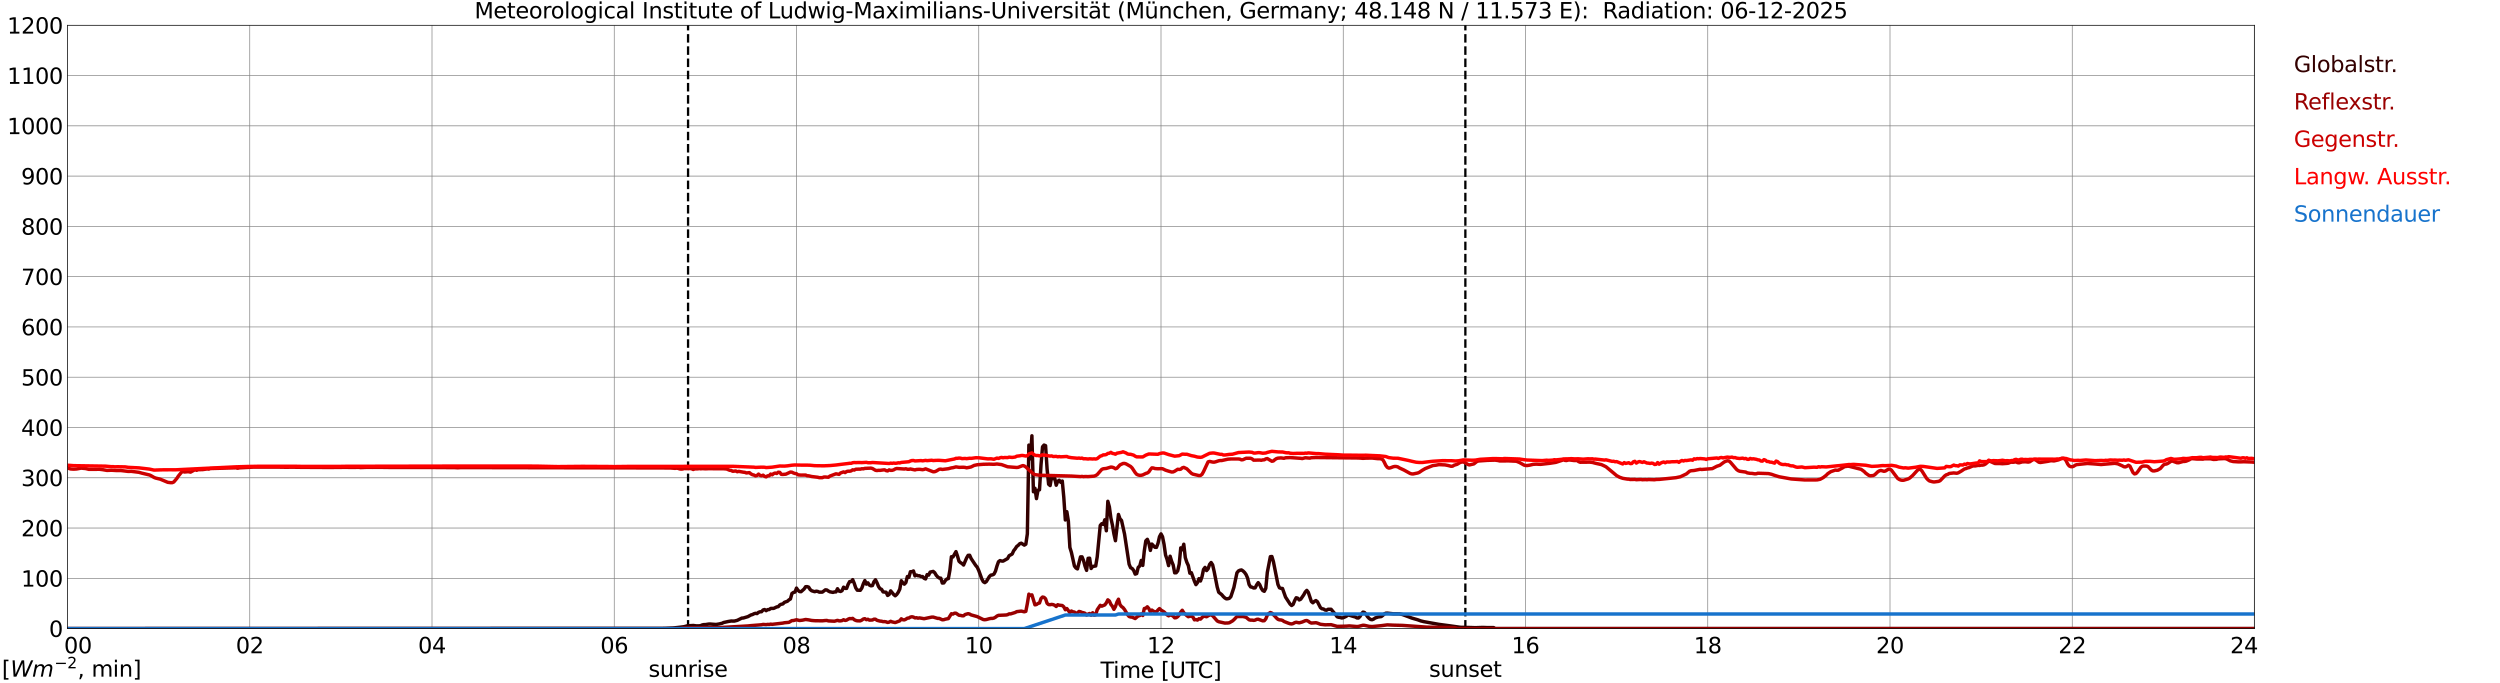 <?xml version="1.0" encoding="utf-8" standalone="no"?>
<!DOCTYPE svg PUBLIC "-//W3C//DTD SVG 1.1//EN"
  "http://www.w3.org/Graphics/SVG/1.1/DTD/svg11.dtd">
<svg xmlns:xlink="http://www.w3.org/1999/xlink" width="1085.4pt" height="296.64pt" viewBox="0 0 1085.4 296.64" xmlns="http://www.w3.org/2000/svg" version="1.1">
 <defs>
  <style type="text/css">*{stroke-linejoin: round; stroke-linecap: butt}</style>
 </defs>
 <g id="figure_1">
  <g id="patch_1">
   <path d="M 0 296.64 
L 1085.4 296.64 
L 1085.4 0 
L 0 0 
z
" style="fill: #ffffff"/>
  </g>
  <g id="axes_1">
   <g id="patch_2">
    <path d="M 29.306 272.909 
L 978.814 272.909 
L 978.814 10.976 
L 29.306 10.976 
z
" style="fill: #ffffff"/>
   </g>
   <g id="patch_3">
    <path d="M 978.814 272.909 
L 978.814 272.909 
L 978.814 10.976 
L 978.814 10.976 
z
" clip-path="url(#p8ae7b1eeb1)" style="fill: #d3d3d3; opacity: 0.25; stroke: #d3d3d3; stroke-linejoin: miter"/>
   </g>
   <g id="matplotlib.axis_1">
    <g id="xtick_1">
     <g id="line2d_1">
      <path d="M 29.306 272.909 
L 29.306 10.976 
" clip-path="url(#p8ae7b1eeb1)" style="fill: none; stroke: #808080; stroke-width: 0.3; stroke-linecap: square"/>
     </g>
     <g id="line2d_2"/>
     <g id="text_1">
      <!--    00 -->
      <g transform="translate(18.733 283.627) scale(0.095 -0.095)">
       <defs>
        <path id="DejaVuSans-20" transform="scale(0.016)"/>
        <path id="DejaVuSans-30" d="M 2034 4250 
Q 1547 4250 1301 3770 
Q 1056 3291 1056 2328 
Q 1056 1369 1301 889 
Q 1547 409 2034 409 
Q 2525 409 2770 889 
Q 3016 1369 3016 2328 
Q 3016 3291 2770 3770 
Q 2525 4250 2034 4250 
z
M 2034 4750 
Q 2819 4750 3233 4129 
Q 3647 3509 3647 2328 
Q 3647 1150 3233 529 
Q 2819 -91 2034 -91 
Q 1250 -91 836 529 
Q 422 1150 422 2328 
Q 422 3509 836 4129 
Q 1250 4750 2034 4750 
z
" transform="scale(0.016)"/>
       </defs>
       <use xlink:href="#DejaVuSans-20"/>
       <use xlink:href="#DejaVuSans-20" transform="translate(31.787 0)"/>
       <use xlink:href="#DejaVuSans-20" transform="translate(63.574 0)"/>
       <use xlink:href="#DejaVuSans-30" transform="translate(95.361 0)"/>
       <use xlink:href="#DejaVuSans-30" transform="translate(158.984 0)"/>
      </g>
     </g>
    </g>
    <g id="xtick_2">
     <g id="line2d_3">
      <path d="M 108.431 272.909 
L 108.431 10.976 
" clip-path="url(#p8ae7b1eeb1)" style="fill: none; stroke: #808080; stroke-width: 0.3; stroke-linecap: square"/>
     </g>
     <g id="line2d_4"/>
     <g id="text_2">
      <!-- 02 -->
      <g transform="translate(102.387 283.627) scale(0.095 -0.095)">
       <defs>
        <path id="DejaVuSans-32" d="M 1228 531 
L 3431 531 
L 3431 0 
L 469 0 
L 469 531 
Q 828 903 1448 1529 
Q 2069 2156 2228 2338 
Q 2531 2678 2651 2914 
Q 2772 3150 2772 3378 
Q 2772 3750 2511 3984 
Q 2250 4219 1831 4219 
Q 1534 4219 1204 4116 
Q 875 4013 500 3803 
L 500 4441 
Q 881 4594 1212 4672 
Q 1544 4750 1819 4750 
Q 2544 4750 2975 4387 
Q 3406 4025 3406 3419 
Q 3406 3131 3298 2873 
Q 3191 2616 2906 2266 
Q 2828 2175 2409 1742 
Q 1991 1309 1228 531 
z
" transform="scale(0.016)"/>
       </defs>
       <use xlink:href="#DejaVuSans-30"/>
       <use xlink:href="#DejaVuSans-32" transform="translate(63.623 0)"/>
      </g>
     </g>
    </g>
    <g id="xtick_3">
     <g id="line2d_5">
      <path d="M 187.557 272.909 
L 187.557 10.976 
" clip-path="url(#p8ae7b1eeb1)" style="fill: none; stroke: #808080; stroke-width: 0.3; stroke-linecap: square"/>
     </g>
     <g id="line2d_6"/>
     <g id="text_3">
      <!-- 04 -->
      <g transform="translate(181.513 283.627) scale(0.095 -0.095)">
       <defs>
        <path id="DejaVuSans-34" d="M 2419 4116 
L 825 1625 
L 2419 1625 
L 2419 4116 
z
M 2253 4666 
L 3047 4666 
L 3047 1625 
L 3713 1625 
L 3713 1100 
L 3047 1100 
L 3047 0 
L 2419 0 
L 2419 1100 
L 313 1100 
L 313 1709 
L 2253 4666 
z
" transform="scale(0.016)"/>
       </defs>
       <use xlink:href="#DejaVuSans-30"/>
       <use xlink:href="#DejaVuSans-34" transform="translate(63.623 0)"/>
      </g>
     </g>
    </g>
    <g id="xtick_4">
     <g id="line2d_7">
      <path d="M 266.683 272.909 
L 266.683 10.976 
" clip-path="url(#p8ae7b1eeb1)" style="fill: none; stroke: #808080; stroke-width: 0.3; stroke-linecap: square"/>
     </g>
     <g id="line2d_8"/>
     <g id="text_4">
      <!-- 06 -->
      <g transform="translate(260.638 283.627) scale(0.095 -0.095)">
       <defs>
        <path id="DejaVuSans-36" d="M 2113 2584 
Q 1688 2584 1439 2293 
Q 1191 2003 1191 1497 
Q 1191 994 1439 701 
Q 1688 409 2113 409 
Q 2538 409 2786 701 
Q 3034 994 3034 1497 
Q 3034 2003 2786 2293 
Q 2538 2584 2113 2584 
z
M 3366 4563 
L 3366 3988 
Q 3128 4100 2886 4159 
Q 2644 4219 2406 4219 
Q 1781 4219 1451 3797 
Q 1122 3375 1075 2522 
Q 1259 2794 1537 2939 
Q 1816 3084 2150 3084 
Q 2853 3084 3261 2657 
Q 3669 2231 3669 1497 
Q 3669 778 3244 343 
Q 2819 -91 2113 -91 
Q 1303 -91 875 529 
Q 447 1150 447 2328 
Q 447 3434 972 4092 
Q 1497 4750 2381 4750 
Q 2619 4750 2861 4703 
Q 3103 4656 3366 4563 
z
" transform="scale(0.016)"/>
       </defs>
       <use xlink:href="#DejaVuSans-30"/>
       <use xlink:href="#DejaVuSans-36" transform="translate(63.623 0)"/>
      </g>
     </g>
    </g>
    <g id="xtick_5">
     <g id="line2d_9">
      <path d="M 345.808 272.909 
L 345.808 10.976 
" clip-path="url(#p8ae7b1eeb1)" style="fill: none; stroke: #808080; stroke-width: 0.3; stroke-linecap: square"/>
     </g>
     <g id="line2d_10"/>
     <g id="text_5">
      <!-- 08 -->
      <g transform="translate(339.764 283.627) scale(0.095 -0.095)">
       <defs>
        <path id="DejaVuSans-38" d="M 2034 2216 
Q 1584 2216 1326 1975 
Q 1069 1734 1069 1313 
Q 1069 891 1326 650 
Q 1584 409 2034 409 
Q 2484 409 2743 651 
Q 3003 894 3003 1313 
Q 3003 1734 2745 1975 
Q 2488 2216 2034 2216 
z
M 1403 2484 
Q 997 2584 770 2862 
Q 544 3141 544 3541 
Q 544 4100 942 4425 
Q 1341 4750 2034 4750 
Q 2731 4750 3128 4425 
Q 3525 4100 3525 3541 
Q 3525 3141 3298 2862 
Q 3072 2584 2669 2484 
Q 3125 2378 3379 2068 
Q 3634 1759 3634 1313 
Q 3634 634 3220 271 
Q 2806 -91 2034 -91 
Q 1263 -91 848 271 
Q 434 634 434 1313 
Q 434 1759 690 2068 
Q 947 2378 1403 2484 
z
M 1172 3481 
Q 1172 3119 1398 2916 
Q 1625 2713 2034 2713 
Q 2441 2713 2670 2916 
Q 2900 3119 2900 3481 
Q 2900 3844 2670 4047 
Q 2441 4250 2034 4250 
Q 1625 4250 1398 4047 
Q 1172 3844 1172 3481 
z
" transform="scale(0.016)"/>
       </defs>
       <use xlink:href="#DejaVuSans-30"/>
       <use xlink:href="#DejaVuSans-38" transform="translate(63.623 0)"/>
      </g>
     </g>
    </g>
    <g id="xtick_6">
     <g id="line2d_11">
      <path d="M 424.934 272.909 
L 424.934 10.976 
" clip-path="url(#p8ae7b1eeb1)" style="fill: none; stroke: #808080; stroke-width: 0.3; stroke-linecap: square"/>
     </g>
     <g id="line2d_12"/>
     <g id="text_6">
      <!-- 10 -->
      <g transform="translate(418.89 283.627) scale(0.095 -0.095)">
       <defs>
        <path id="DejaVuSans-31" d="M 794 531 
L 1825 531 
L 1825 4091 
L 703 3866 
L 703 4441 
L 1819 4666 
L 2450 4666 
L 2450 531 
L 3481 531 
L 3481 0 
L 794 0 
L 794 531 
z
" transform="scale(0.016)"/>
       </defs>
       <use xlink:href="#DejaVuSans-31"/>
       <use xlink:href="#DejaVuSans-30" transform="translate(63.623 0)"/>
      </g>
     </g>
    </g>
    <g id="xtick_7">
     <g id="line2d_13">
      <path d="M 504.06 272.909 
L 504.06 10.976 
" clip-path="url(#p8ae7b1eeb1)" style="fill: none; stroke: #808080; stroke-width: 0.3; stroke-linecap: square"/>
     </g>
     <g id="line2d_14"/>
     <g id="text_7">
      <!-- 12 -->
      <g transform="translate(498.015 283.627) scale(0.095 -0.095)">
       <use xlink:href="#DejaVuSans-31"/>
       <use xlink:href="#DejaVuSans-32" transform="translate(63.623 0)"/>
      </g>
     </g>
    </g>
    <g id="xtick_8">
     <g id="line2d_15">
      <path d="M 583.185 272.909 
L 583.185 10.976 
" clip-path="url(#p8ae7b1eeb1)" style="fill: none; stroke: #808080; stroke-width: 0.3; stroke-linecap: square"/>
     </g>
     <g id="line2d_16"/>
     <g id="text_8">
      <!-- 14 -->
      <g transform="translate(577.141 283.627) scale(0.095 -0.095)">
       <use xlink:href="#DejaVuSans-31"/>
       <use xlink:href="#DejaVuSans-34" transform="translate(63.623 0)"/>
      </g>
     </g>
    </g>
    <g id="xtick_9">
     <g id="line2d_17">
      <path d="M 662.311 272.909 
L 662.311 10.976 
" clip-path="url(#p8ae7b1eeb1)" style="fill: none; stroke: #808080; stroke-width: 0.3; stroke-linecap: square"/>
     </g>
     <g id="line2d_18"/>
     <g id="text_9">
      <!-- 16 -->
      <g transform="translate(656.267 283.627) scale(0.095 -0.095)">
       <use xlink:href="#DejaVuSans-31"/>
       <use xlink:href="#DejaVuSans-36" transform="translate(63.623 0)"/>
      </g>
     </g>
    </g>
    <g id="xtick_10">
     <g id="line2d_19">
      <path d="M 741.437 272.909 
L 741.437 10.976 
" clip-path="url(#p8ae7b1eeb1)" style="fill: none; stroke: #808080; stroke-width: 0.3; stroke-linecap: square"/>
     </g>
     <g id="line2d_20"/>
     <g id="text_10">
      <!-- 18 -->
      <g transform="translate(735.392 283.627) scale(0.095 -0.095)">
       <use xlink:href="#DejaVuSans-31"/>
       <use xlink:href="#DejaVuSans-38" transform="translate(63.623 0)"/>
      </g>
     </g>
    </g>
    <g id="xtick_11">
     <g id="line2d_21">
      <path d="M 820.562 272.909 
L 820.562 10.976 
" clip-path="url(#p8ae7b1eeb1)" style="fill: none; stroke: #808080; stroke-width: 0.3; stroke-linecap: square"/>
     </g>
     <g id="line2d_22"/>
     <g id="text_11">
      <!-- 20 -->
      <g transform="translate(814.518 283.627) scale(0.095 -0.095)">
       <use xlink:href="#DejaVuSans-32"/>
       <use xlink:href="#DejaVuSans-30" transform="translate(63.623 0)"/>
      </g>
     </g>
    </g>
    <g id="xtick_12">
     <g id="line2d_23">
      <path d="M 899.688 272.909 
L 899.688 10.976 
" clip-path="url(#p8ae7b1eeb1)" style="fill: none; stroke: #808080; stroke-width: 0.3; stroke-linecap: square"/>
     </g>
     <g id="line2d_24"/>
     <g id="text_12">
      <!-- 22 -->
      <g transform="translate(893.644 283.627) scale(0.095 -0.095)">
       <use xlink:href="#DejaVuSans-32"/>
       <use xlink:href="#DejaVuSans-32" transform="translate(63.623 0)"/>
      </g>
     </g>
    </g>
    <g id="xtick_13">
     <g id="line2d_25">
      <path d="M 978.814 272.909 
L 978.814 10.976 
" clip-path="url(#p8ae7b1eeb1)" style="fill: none; stroke: #808080; stroke-width: 0.3; stroke-linecap: square"/>
     </g>
     <g id="line2d_26"/>
     <g id="text_13">
      <!-- 24    -->
      <g transform="translate(968.241 283.627) scale(0.095 -0.095)">
       <use xlink:href="#DejaVuSans-32"/>
       <use xlink:href="#DejaVuSans-34" transform="translate(63.623 0)"/>
       <use xlink:href="#DejaVuSans-20" transform="translate(127.246 0)"/>
       <use xlink:href="#DejaVuSans-20" transform="translate(159.033 0)"/>
       <use xlink:href="#DejaVuSans-20" transform="translate(190.82 0)"/>
      </g>
     </g>
    </g>
    <g id="text_14">
     <!-- Time [UTC] -->
     <g transform="translate(477.806 294.322) scale(0.095 -0.095)">
      <defs>
       <path id="DejaVuSans-54" d="M -19 4666 
L 3928 4666 
L 3928 4134 
L 2272 4134 
L 2272 0 
L 1638 0 
L 1638 4134 
L -19 4134 
L -19 4666 
z
" transform="scale(0.016)"/>
       <path id="DejaVuSans-69" d="M 603 3500 
L 1178 3500 
L 1178 0 
L 603 0 
L 603 3500 
z
M 603 4863 
L 1178 4863 
L 1178 4134 
L 603 4134 
L 603 4863 
z
" transform="scale(0.016)"/>
       <path id="DejaVuSans-6d" d="M 3328 2828 
Q 3544 3216 3844 3400 
Q 4144 3584 4550 3584 
Q 5097 3584 5394 3201 
Q 5691 2819 5691 2113 
L 5691 0 
L 5113 0 
L 5113 2094 
Q 5113 2597 4934 2840 
Q 4756 3084 4391 3084 
Q 3944 3084 3684 2787 
Q 3425 2491 3425 1978 
L 3425 0 
L 2847 0 
L 2847 2094 
Q 2847 2600 2669 2842 
Q 2491 3084 2119 3084 
Q 1678 3084 1418 2786 
Q 1159 2488 1159 1978 
L 1159 0 
L 581 0 
L 581 3500 
L 1159 3500 
L 1159 2956 
Q 1356 3278 1631 3431 
Q 1906 3584 2284 3584 
Q 2666 3584 2933 3390 
Q 3200 3197 3328 2828 
z
" transform="scale(0.016)"/>
       <path id="DejaVuSans-65" d="M 3597 1894 
L 3597 1613 
L 953 1613 
Q 991 1019 1311 708 
Q 1631 397 2203 397 
Q 2534 397 2845 478 
Q 3156 559 3463 722 
L 3463 178 
Q 3153 47 2828 -22 
Q 2503 -91 2169 -91 
Q 1331 -91 842 396 
Q 353 884 353 1716 
Q 353 2575 817 3079 
Q 1281 3584 2069 3584 
Q 2775 3584 3186 3129 
Q 3597 2675 3597 1894 
z
M 3022 2063 
Q 3016 2534 2758 2815 
Q 2500 3097 2075 3097 
Q 1594 3097 1305 2825 
Q 1016 2553 972 2059 
L 3022 2063 
z
" transform="scale(0.016)"/>
       <path id="DejaVuSans-5b" d="M 550 4863 
L 1875 4863 
L 1875 4416 
L 1125 4416 
L 1125 -397 
L 1875 -397 
L 1875 -844 
L 550 -844 
L 550 4863 
z
" transform="scale(0.016)"/>
       <path id="DejaVuSans-55" d="M 556 4666 
L 1191 4666 
L 1191 1831 
Q 1191 1081 1462 751 
Q 1734 422 2344 422 
Q 2950 422 3222 751 
Q 3494 1081 3494 1831 
L 3494 4666 
L 4128 4666 
L 4128 1753 
Q 4128 841 3676 375 
Q 3225 -91 2344 -91 
Q 1459 -91 1007 375 
Q 556 841 556 1753 
L 556 4666 
z
" transform="scale(0.016)"/>
       <path id="DejaVuSans-43" d="M 4122 4306 
L 4122 3641 
Q 3803 3938 3442 4084 
Q 3081 4231 2675 4231 
Q 1875 4231 1450 3742 
Q 1025 3253 1025 2328 
Q 1025 1406 1450 917 
Q 1875 428 2675 428 
Q 3081 428 3442 575 
Q 3803 722 4122 1019 
L 4122 359 
Q 3791 134 3420 21 
Q 3050 -91 2638 -91 
Q 1578 -91 968 557 
Q 359 1206 359 2328 
Q 359 3453 968 4101 
Q 1578 4750 2638 4750 
Q 3056 4750 3426 4639 
Q 3797 4528 4122 4306 
z
" transform="scale(0.016)"/>
       <path id="DejaVuSans-5d" d="M 1947 4863 
L 1947 -844 
L 622 -844 
L 622 -397 
L 1369 -397 
L 1369 4416 
L 622 4416 
L 622 4863 
L 1947 4863 
z
" transform="scale(0.016)"/>
      </defs>
      <use xlink:href="#DejaVuSans-54"/>
      <use xlink:href="#DejaVuSans-69" transform="translate(57.959 0)"/>
      <use xlink:href="#DejaVuSans-6d" transform="translate(85.742 0)"/>
      <use xlink:href="#DejaVuSans-65" transform="translate(183.154 0)"/>
      <use xlink:href="#DejaVuSans-20" transform="translate(244.678 0)"/>
      <use xlink:href="#DejaVuSans-5b" transform="translate(276.465 0)"/>
      <use xlink:href="#DejaVuSans-55" transform="translate(315.479 0)"/>
      <use xlink:href="#DejaVuSans-54" transform="translate(388.672 0)"/>
      <use xlink:href="#DejaVuSans-43" transform="translate(443.881 0)"/>
      <use xlink:href="#DejaVuSans-5d" transform="translate(513.705 0)"/>
     </g>
    </g>
   </g>
   <g id="matplotlib.axis_2">
    <g id="ytick_1">
     <g id="line2d_27">
      <path d="M 29.306 272.909 
L 978.814 272.909 
" clip-path="url(#p8ae7b1eeb1)" style="fill: none; stroke: #808080; stroke-width: 0.3; stroke-linecap: square"/>
     </g>
     <g id="line2d_28"/>
     <g id="text_15">
      <!-- 0 -->
      <g transform="translate(21.261 276.518) scale(0.095 -0.095)">
       <use xlink:href="#DejaVuSans-30"/>
      </g>
     </g>
    </g>
    <g id="ytick_2">
     <g id="line2d_29">
      <path d="M 29.306 251.081 
L 978.814 251.081 
" clip-path="url(#p8ae7b1eeb1)" style="fill: none; stroke: #808080; stroke-width: 0.3; stroke-linecap: square"/>
     </g>
     <g id="line2d_30"/>
     <g id="text_16">
      <!-- 100 -->
      <g transform="translate(9.173 254.69) scale(0.095 -0.095)">
       <use xlink:href="#DejaVuSans-31"/>
       <use xlink:href="#DejaVuSans-30" transform="translate(63.623 0)"/>
       <use xlink:href="#DejaVuSans-30" transform="translate(127.246 0)"/>
      </g>
     </g>
    </g>
    <g id="ytick_3">
     <g id="line2d_31">
      <path d="M 29.306 229.253 
L 978.814 229.253 
" clip-path="url(#p8ae7b1eeb1)" style="fill: none; stroke: #808080; stroke-width: 0.3; stroke-linecap: square"/>
     </g>
     <g id="line2d_32"/>
     <g id="text_17">
      <!-- 200 -->
      <g transform="translate(9.173 232.863) scale(0.095 -0.095)">
       <use xlink:href="#DejaVuSans-32"/>
       <use xlink:href="#DejaVuSans-30" transform="translate(63.623 0)"/>
       <use xlink:href="#DejaVuSans-30" transform="translate(127.246 0)"/>
      </g>
     </g>
    </g>
    <g id="ytick_4">
     <g id="line2d_33">
      <path d="M 29.306 207.426 
L 978.814 207.426 
" clip-path="url(#p8ae7b1eeb1)" style="fill: none; stroke: #808080; stroke-width: 0.3; stroke-linecap: square"/>
     </g>
     <g id="line2d_34"/>
     <g id="text_18">
      <!-- 300 -->
      <g transform="translate(9.173 211.035) scale(0.095 -0.095)">
       <defs>
        <path id="DejaVuSans-33" d="M 2597 2516 
Q 3050 2419 3304 2112 
Q 3559 1806 3559 1356 
Q 3559 666 3084 287 
Q 2609 -91 1734 -91 
Q 1441 -91 1130 -33 
Q 819 25 488 141 
L 488 750 
Q 750 597 1062 519 
Q 1375 441 1716 441 
Q 2309 441 2620 675 
Q 2931 909 2931 1356 
Q 2931 1769 2642 2001 
Q 2353 2234 1838 2234 
L 1294 2234 
L 1294 2753 
L 1863 2753 
Q 2328 2753 2575 2939 
Q 2822 3125 2822 3475 
Q 2822 3834 2567 4026 
Q 2313 4219 1838 4219 
Q 1578 4219 1281 4162 
Q 984 4106 628 3988 
L 628 4550 
Q 988 4650 1302 4700 
Q 1616 4750 1894 4750 
Q 2613 4750 3031 4423 
Q 3450 4097 3450 3541 
Q 3450 3153 3228 2886 
Q 3006 2619 2597 2516 
z
" transform="scale(0.016)"/>
       </defs>
       <use xlink:href="#DejaVuSans-33"/>
       <use xlink:href="#DejaVuSans-30" transform="translate(63.623 0)"/>
       <use xlink:href="#DejaVuSans-30" transform="translate(127.246 0)"/>
      </g>
     </g>
    </g>
    <g id="ytick_5">
     <g id="line2d_35">
      <path d="M 29.306 185.598 
L 978.814 185.598 
" clip-path="url(#p8ae7b1eeb1)" style="fill: none; stroke: #808080; stroke-width: 0.3; stroke-linecap: square"/>
     </g>
     <g id="line2d_36"/>
     <g id="text_19">
      <!-- 400 -->
      <g transform="translate(9.173 189.207) scale(0.095 -0.095)">
       <use xlink:href="#DejaVuSans-34"/>
       <use xlink:href="#DejaVuSans-30" transform="translate(63.623 0)"/>
       <use xlink:href="#DejaVuSans-30" transform="translate(127.246 0)"/>
      </g>
     </g>
    </g>
    <g id="ytick_6">
     <g id="line2d_37">
      <path d="M 29.306 163.77 
L 978.814 163.77 
" clip-path="url(#p8ae7b1eeb1)" style="fill: none; stroke: #808080; stroke-width: 0.3; stroke-linecap: square"/>
     </g>
     <g id="line2d_38"/>
     <g id="text_20">
      <!-- 500 -->
      <g transform="translate(9.173 167.379) scale(0.095 -0.095)">
       <defs>
        <path id="DejaVuSans-35" d="M 691 4666 
L 3169 4666 
L 3169 4134 
L 1269 4134 
L 1269 2991 
Q 1406 3038 1543 3061 
Q 1681 3084 1819 3084 
Q 2600 3084 3056 2656 
Q 3513 2228 3513 1497 
Q 3513 744 3044 326 
Q 2575 -91 1722 -91 
Q 1428 -91 1123 -41 
Q 819 9 494 109 
L 494 744 
Q 775 591 1075 516 
Q 1375 441 1709 441 
Q 2250 441 2565 725 
Q 2881 1009 2881 1497 
Q 2881 1984 2565 2268 
Q 2250 2553 1709 2553 
Q 1456 2553 1204 2497 
Q 953 2441 691 2322 
L 691 4666 
z
" transform="scale(0.016)"/>
       </defs>
       <use xlink:href="#DejaVuSans-35"/>
       <use xlink:href="#DejaVuSans-30" transform="translate(63.623 0)"/>
       <use xlink:href="#DejaVuSans-30" transform="translate(127.246 0)"/>
      </g>
     </g>
    </g>
    <g id="ytick_7">
     <g id="line2d_39">
      <path d="M 29.306 141.942 
L 978.814 141.942 
" clip-path="url(#p8ae7b1eeb1)" style="fill: none; stroke: #808080; stroke-width: 0.3; stroke-linecap: square"/>
     </g>
     <g id="line2d_40"/>
     <g id="text_21">
      <!-- 600 -->
      <g transform="translate(9.173 145.551) scale(0.095 -0.095)">
       <use xlink:href="#DejaVuSans-36"/>
       <use xlink:href="#DejaVuSans-30" transform="translate(63.623 0)"/>
       <use xlink:href="#DejaVuSans-30" transform="translate(127.246 0)"/>
      </g>
     </g>
    </g>
    <g id="ytick_8">
     <g id="line2d_41">
      <path d="M 29.306 120.114 
L 978.814 120.114 
" clip-path="url(#p8ae7b1eeb1)" style="fill: none; stroke: #808080; stroke-width: 0.3; stroke-linecap: square"/>
     </g>
     <g id="line2d_42"/>
     <g id="text_22">
      <!-- 700 -->
      <g transform="translate(9.173 123.724) scale(0.095 -0.095)">
       <defs>
        <path id="DejaVuSans-37" d="M 525 4666 
L 3525 4666 
L 3525 4397 
L 1831 0 
L 1172 0 
L 2766 4134 
L 525 4134 
L 525 4666 
z
" transform="scale(0.016)"/>
       </defs>
       <use xlink:href="#DejaVuSans-37"/>
       <use xlink:href="#DejaVuSans-30" transform="translate(63.623 0)"/>
       <use xlink:href="#DejaVuSans-30" transform="translate(127.246 0)"/>
      </g>
     </g>
    </g>
    <g id="ytick_9">
     <g id="line2d_43">
      <path d="M 29.306 98.287 
L 978.814 98.287 
" clip-path="url(#p8ae7b1eeb1)" style="fill: none; stroke: #808080; stroke-width: 0.3; stroke-linecap: square"/>
     </g>
     <g id="line2d_44"/>
     <g id="text_23">
      <!-- 800 -->
      <g transform="translate(9.173 101.896) scale(0.095 -0.095)">
       <use xlink:href="#DejaVuSans-38"/>
       <use xlink:href="#DejaVuSans-30" transform="translate(63.623 0)"/>
       <use xlink:href="#DejaVuSans-30" transform="translate(127.246 0)"/>
      </g>
     </g>
    </g>
    <g id="ytick_10">
     <g id="line2d_45">
      <path d="M 29.306 76.459 
L 978.814 76.459 
" clip-path="url(#p8ae7b1eeb1)" style="fill: none; stroke: #808080; stroke-width: 0.3; stroke-linecap: square"/>
     </g>
     <g id="line2d_46"/>
     <g id="text_24">
      <!-- 900 -->
      <g transform="translate(9.173 80.068) scale(0.095 -0.095)">
       <defs>
        <path id="DejaVuSans-39" d="M 703 97 
L 703 672 
Q 941 559 1184 500 
Q 1428 441 1663 441 
Q 2288 441 2617 861 
Q 2947 1281 2994 2138 
Q 2813 1869 2534 1725 
Q 2256 1581 1919 1581 
Q 1219 1581 811 2004 
Q 403 2428 403 3163 
Q 403 3881 828 4315 
Q 1253 4750 1959 4750 
Q 2769 4750 3195 4129 
Q 3622 3509 3622 2328 
Q 3622 1225 3098 567 
Q 2575 -91 1691 -91 
Q 1453 -91 1209 -44 
Q 966 3 703 97 
z
M 1959 2075 
Q 2384 2075 2632 2365 
Q 2881 2656 2881 3163 
Q 2881 3666 2632 3958 
Q 2384 4250 1959 4250 
Q 1534 4250 1286 3958 
Q 1038 3666 1038 3163 
Q 1038 2656 1286 2365 
Q 1534 2075 1959 2075 
z
" transform="scale(0.016)"/>
       </defs>
       <use xlink:href="#DejaVuSans-39"/>
       <use xlink:href="#DejaVuSans-30" transform="translate(63.623 0)"/>
       <use xlink:href="#DejaVuSans-30" transform="translate(127.246 0)"/>
      </g>
     </g>
    </g>
    <g id="ytick_11">
     <g id="line2d_47">
      <path d="M 29.306 54.631 
L 978.814 54.631 
" clip-path="url(#p8ae7b1eeb1)" style="fill: none; stroke: #808080; stroke-width: 0.3; stroke-linecap: square"/>
     </g>
     <g id="line2d_48"/>
     <g id="text_25">
      <!-- 1000 -->
      <g transform="translate(3.128 58.24) scale(0.095 -0.095)">
       <use xlink:href="#DejaVuSans-31"/>
       <use xlink:href="#DejaVuSans-30" transform="translate(63.623 0)"/>
       <use xlink:href="#DejaVuSans-30" transform="translate(127.246 0)"/>
       <use xlink:href="#DejaVuSans-30" transform="translate(190.869 0)"/>
      </g>
     </g>
    </g>
    <g id="ytick_12">
     <g id="line2d_49">
      <path d="M 29.306 32.803 
L 978.814 32.803 
" clip-path="url(#p8ae7b1eeb1)" style="fill: none; stroke: #808080; stroke-width: 0.3; stroke-linecap: square"/>
     </g>
     <g id="line2d_50"/>
     <g id="text_26">
      <!-- 1100 -->
      <g transform="translate(3.128 36.413) scale(0.095 -0.095)">
       <use xlink:href="#DejaVuSans-31"/>
       <use xlink:href="#DejaVuSans-31" transform="translate(63.623 0)"/>
       <use xlink:href="#DejaVuSans-30" transform="translate(127.246 0)"/>
       <use xlink:href="#DejaVuSans-30" transform="translate(190.869 0)"/>
      </g>
     </g>
    </g>
    <g id="ytick_13">
     <g id="line2d_51">
      <path d="M 29.306 10.976 
L 978.814 10.976 
" clip-path="url(#p8ae7b1eeb1)" style="fill: none; stroke: #808080; stroke-width: 0.3; stroke-linecap: square"/>
     </g>
     <g id="line2d_52"/>
     <g id="text_27">
      <!-- 1200 -->
      <g transform="translate(3.128 14.585) scale(0.095 -0.095)">
       <use xlink:href="#DejaVuSans-31"/>
       <use xlink:href="#DejaVuSans-32" transform="translate(63.623 0)"/>
       <use xlink:href="#DejaVuSans-30" transform="translate(127.246 0)"/>
       <use xlink:href="#DejaVuSans-30" transform="translate(190.869 0)"/>
      </g>
     </g>
    </g>
   </g>
   <g id="line2d_53">
    <path d="M 298.729 272.909 
L 298.729 10.976 
" clip-path="url(#p8ae7b1eeb1)" style="fill: none; stroke-dasharray: 3.7,1.6; stroke-dashoffset: 0; stroke: #000000"/>
   </g>
   <g id="line2d_54">
    <path d="M 636.2 272.909 
L 636.2 10.976 
" clip-path="url(#p8ae7b1eeb1)" style="fill: none; stroke-dasharray: 3.7,1.6; stroke-dashoffset: 0; stroke: #000000"/>
   </g>
   <g id="line2d_55">
    <path d="M 29.306 272.909 
L 288.442 272.808 
L 292.399 272.627 
L 295.036 272.337 
L 297.014 272.084 
L 298.333 271.721 
L 300.971 271.558 
L 302.289 271.721 
L 303.608 271.721 
L 304.267 271.595 
L 304.927 271.304 
L 305.586 271.178 
L 306.246 271.178 
L 307.564 270.96 
L 308.224 270.922 
L 310.861 271.123 
L 312.18 270.905 
L 313.499 270.597 
L 314.158 270.272 
L 316.136 269.838 
L 317.455 269.619 
L 318.774 269.656 
L 320.093 269.329 
L 322.071 268.351 
L 322.73 268.314 
L 324.708 267.718 
L 326.027 266.993 
L 326.686 266.812 
L 327.346 266.467 
L 328.005 266.269 
L 328.665 266.395 
L 329.324 265.852 
L 329.983 265.616 
L 330.643 265.579 
L 331.302 264.819 
L 331.961 264.638 
L 332.621 265.127 
L 333.28 264.673 
L 333.94 264.656 
L 334.599 264.149 
L 335.918 264.13 
L 337.236 263.497 
L 337.896 263.388 
L 338.555 262.645 
L 339.215 262.32 
L 339.874 262.228 
L 340.533 261.521 
L 341.852 261.052 
L 342.512 260.454 
L 343.171 260.054 
L 343.83 257.664 
L 344.49 257.21 
L 345.149 257.049 
L 345.808 255.327 
L 346.468 256.304 
L 347.127 256.848 
L 347.787 256.885 
L 349.105 255.726 
L 349.765 254.728 
L 350.424 254.694 
L 351.083 254.91 
L 351.743 255.962 
L 352.402 256.486 
L 353.721 256.903 
L 354.38 256.667 
L 355.04 256.776 
L 355.699 257.084 
L 357.018 257.084 
L 358.337 256.088 
L 358.996 256.143 
L 359.655 256.612 
L 360.315 256.94 
L 361.634 257.193 
L 362.293 256.994 
L 362.952 256.975 
L 363.612 255.599 
L 364.271 256.612 
L 364.93 256.793 
L 365.59 256.451 
L 366.249 254.929 
L 366.909 255.453 
L 367.568 255.453 
L 368.227 253.696 
L 368.887 252.502 
L 369.546 252.482 
L 370.206 251.668 
L 370.865 253.244 
L 371.524 255.217 
L 372.184 256.232 
L 373.502 256.287 
L 374.162 255.327 
L 374.821 253.46 
L 375.481 252.065 
L 376.14 253.607 
L 376.799 253.046 
L 377.459 254.023 
L 378.118 254.349 
L 378.777 254.222 
L 379.437 252.574 
L 380.096 251.723 
L 380.756 253.008 
L 381.415 254.639 
L 382.074 255.58 
L 382.734 255.853 
L 383.393 256.975 
L 384.712 257.138 
L 385.371 258.516 
L 386.031 258.099 
L 386.69 256.54 
L 388.009 258.116 
L 388.668 258.66 
L 389.328 258.081 
L 389.987 257.138 
L 390.646 255.798 
L 391.306 252.14 
L 391.965 253.026 
L 392.624 253.624 
L 393.284 252.936 
L 393.943 250.308 
L 394.603 250.636 
L 395.262 248.226 
L 395.921 248.209 
L 396.581 247.881 
L 397.24 250.02 
L 397.899 249.658 
L 398.559 249.983 
L 399.218 249.966 
L 399.878 250.363 
L 400.537 250.308 
L 401.196 251.07 
L 401.856 251.343 
L 402.515 249.477 
L 403.175 249.693 
L 403.834 248.39 
L 405.153 248.082 
L 405.812 248.643 
L 406.471 249.747 
L 407.131 250.49 
L 407.79 250.961 
L 408.45 251.016 
L 409.109 253.135 
L 409.768 253.08 
L 410.428 252.048 
L 411.087 251.378 
L 411.746 251.197 
L 412.406 247.556 
L 413.065 241.706 
L 413.725 241.813 
L 415.043 239.495 
L 415.703 241.416 
L 416.362 243.679 
L 417.022 244.26 
L 417.681 244.677 
L 418.34 245.31 
L 419.659 242.23 
L 420.318 241.108 
L 420.978 241.071 
L 421.637 242.52 
L 423.615 245.491 
L 424.275 246.27 
L 424.934 247.7 
L 426.253 251.343 
L 426.912 252.557 
L 427.572 252.954 
L 428.231 252.482 
L 429.55 250.308 
L 430.209 249.675 
L 430.869 249.603 
L 431.528 249.276 
L 432.187 247.99 
L 432.847 245.727 
L 433.506 243.878 
L 434.165 243.389 
L 434.825 243.57 
L 435.484 243.625 
L 437.462 242.503 
L 438.122 241.269 
L 439.44 240.545 
L 440.1 239.098 
L 440.759 238.281 
L 441.419 237.249 
L 442.078 236.76 
L 442.737 236.053 
L 443.397 235.837 
L 444.716 236.67 
L 445.375 236.253 
L 446.034 231.779 
L 446.694 193.248 
L 447.353 199.21 
L 448.012 189.21 
L 448.672 213.5 
L 449.331 211.998 
L 449.991 216.471 
L 450.65 212.83 
L 451.309 212.649 
L 451.969 201.746 
L 452.628 193.993 
L 453.287 193.231 
L 453.947 193.504 
L 454.606 203.647 
L 455.266 210.222 
L 455.925 210.802 
L 456.584 206.817 
L 457.244 207.794 
L 457.903 207.506 
L 458.563 210.658 
L 459.222 208.936 
L 459.881 208.519 
L 460.541 209.407 
L 461.2 208.847 
L 461.859 215.965 
L 462.519 225.746 
L 463.178 222.159 
L 463.838 226.217 
L 464.497 237.666 
L 465.156 239.822 
L 466.475 245.744 
L 467.134 246.615 
L 467.794 246.995 
L 469.113 241.778 
L 469.772 241.758 
L 470.431 243.389 
L 471.091 245.836 
L 471.75 247.628 
L 472.409 242.411 
L 473.069 242.339 
L 473.728 246.814 
L 474.388 245.925 
L 475.706 245.727 
L 476.366 241.778 
L 477.685 228.101 
L 478.344 227.376 
L 479.003 227.704 
L 479.663 225.674 
L 480.322 230.439 
L 480.981 217.65 
L 481.641 220.04 
L 482.3 224.894 
L 482.96 227.939 
L 483.619 231.796 
L 484.278 234.75 
L 485.597 223.355 
L 486.256 225.257 
L 486.916 225.946 
L 488.235 231.888 
L 490.213 244.965 
L 490.872 246.486 
L 491.532 246.814 
L 492.191 247.648 
L 492.85 249.258 
L 493.51 249.023 
L 494.169 246.305 
L 494.828 245.764 
L 495.488 243.317 
L 496.147 245.473 
L 496.807 239.187 
L 497.466 234.804 
L 498.125 234.151 
L 498.785 235.799 
L 499.444 238.969 
L 500.103 236.216 
L 501.422 237.611 
L 502.082 237.648 
L 502.741 235.946 
L 503.4 233.027 
L 504.06 231.796 
L 504.719 233.027 
L 505.379 236.308 
L 506.038 240.981 
L 506.697 242.883 
L 507.357 245.563 
L 508.016 241.488 
L 508.675 243.679 
L 509.335 245.273 
L 509.994 248.697 
L 510.654 248.66 
L 511.313 247.829 
L 511.972 244.91 
L 512.632 237.864 
L 513.291 238.681 
L 513.95 236.288 
L 514.61 242.086 
L 515.269 244.114 
L 515.929 245.546 
L 516.588 248.861 
L 517.247 248.66 
L 518.566 252.338 
L 519.226 253.823 
L 519.885 252.971 
L 520.544 251.234 
L 521.204 252.247 
L 521.863 250.363 
L 522.522 247.231 
L 523.182 246.342 
L 523.841 247.72 
L 524.501 246.958 
L 525.16 245.039 
L 525.819 244.223 
L 526.479 245.238 
L 527.138 248.136 
L 528.457 254.838 
L 529.116 257.138 
L 530.435 258.188 
L 531.094 258.987 
L 531.754 259.603 
L 532.413 260 
L 533.073 259.945 
L 533.732 259.764 
L 534.391 259.039 
L 535.71 255.036 
L 537.029 248.697 
L 537.688 247.881 
L 538.348 247.573 
L 539.007 247.447 
L 539.666 247.881 
L 540.326 248.516 
L 540.985 249.44 
L 541.644 250.944 
L 542.304 253.77 
L 542.963 254.803 
L 543.623 254.947 
L 544.282 255.292 
L 544.941 255.217 
L 545.601 253.914 
L 546.26 252.971 
L 546.919 253.823 
L 547.579 255.381 
L 548.238 256.379 
L 548.898 256.721 
L 549.557 255.436 
L 550.216 248.516 
L 551.535 241.686 
L 552.195 241.614 
L 552.854 243.806 
L 554.832 253.751 
L 555.491 255.2 
L 556.151 255.436 
L 556.81 255.508 
L 558.129 259.24 
L 560.107 262.266 
L 560.766 262.881 
L 561.426 262.41 
L 562.085 260.779 
L 562.745 259.531 
L 563.404 259.692 
L 564.063 260.471 
L 564.723 260.146 
L 566.042 258.225 
L 566.701 257.012 
L 567.36 256.324 
L 568.02 257.193 
L 569.338 261.141 
L 569.998 261.702 
L 570.657 261.107 
L 571.317 260.744 
L 571.976 261.251 
L 573.295 263.822 
L 573.954 264.311 
L 574.613 264.403 
L 575.273 264.837 
L 575.932 264.929 
L 576.592 264.512 
L 577.91 264.529 
L 579.889 266.867 
L 580.548 267.79 
L 581.207 268.006 
L 581.867 268.08 
L 582.526 268.297 
L 583.185 268.187 
L 584.504 267.572 
L 585.164 267.028 
L 585.823 267.1 
L 587.142 267.517 
L 588.46 267.88 
L 589.12 268.279 
L 589.779 268.314 
L 590.439 267.681 
L 591.098 266.522 
L 591.757 265.76 
L 592.417 265.906 
L 593.076 266.738 
L 593.736 267.753 
L 594.395 268.46 
L 595.054 268.949 
L 595.714 269.058 
L 596.373 268.786 
L 597.032 268.314 
L 598.351 267.862 
L 599.67 267.699 
L 600.329 267.21 
L 600.989 266.557 
L 601.648 266.232 
L 602.307 266.197 
L 604.945 266.485 
L 607.582 266.505 
L 608.901 266.812 
L 611.539 267.79 
L 612.858 268.314 
L 615.495 269.076 
L 616.814 269.565 
L 618.133 269.89 
L 624.726 271.069 
L 629.342 271.684 
L 633.958 272.337 
L 638.573 272.446 
L 640.552 272.518 
L 642.53 272.446 
L 643.848 272.409 
L 645.827 272.481 
L 648.464 272.464 
L 649.123 272.909 
L 978.154 272.909 
L 978.154 272.909 
" clip-path="url(#p8ae7b1eeb1)" style="fill: none; stroke: #330000; stroke-width: 1.5; stroke-linecap: square"/>
   </g>
   <g id="line2d_56">
    <path d="M 29.306 272.909 
L 295.696 272.909 
L 296.355 272.664 
L 300.311 272.527 
L 304.267 272.544 
L 305.586 272.442 
L 308.883 272.459 
L 311.521 272.512 
L 324.708 271.758 
L 326.027 271.621 
L 330.643 271.246 
L 331.302 271.093 
L 332.621 271.195 
L 333.28 271.075 
L 333.94 271.125 
L 334.599 270.973 
L 335.258 271.058 
L 339.874 270.527 
L 340.533 270.375 
L 342.512 270.202 
L 343.83 269.434 
L 344.49 269.416 
L 345.808 269.074 
L 347.127 269.399 
L 348.446 269.246 
L 349.765 268.956 
L 351.083 269.126 
L 352.402 269.381 
L 353.721 269.484 
L 357.018 269.536 
L 358.337 269.399 
L 358.996 269.381 
L 359.655 269.571 
L 362.293 269.707 
L 363.612 269.331 
L 364.271 269.554 
L 364.93 269.554 
L 365.59 269.434 
L 366.249 269.058 
L 366.909 269.381 
L 367.568 269.229 
L 368.227 268.818 
L 368.887 268.545 
L 369.546 268.613 
L 370.206 268.476 
L 370.865 269.041 
L 371.524 269.366 
L 372.184 269.536 
L 373.502 269.554 
L 374.162 269.229 
L 374.821 268.751 
L 375.481 268.613 
L 376.14 269.041 
L 376.799 268.853 
L 377.459 269.246 
L 378.777 269.176 
L 379.437 268.818 
L 380.096 268.836 
L 380.756 269.314 
L 382.074 269.656 
L 382.734 269.707 
L 383.393 269.894 
L 384.053 269.879 
L 384.712 269.982 
L 385.371 270.255 
L 386.031 270.1 
L 386.69 269.742 
L 387.349 270.014 
L 388.668 270.287 
L 390.646 269.554 
L 391.306 268.665 
L 391.965 269.074 
L 392.624 269.144 
L 393.284 268.836 
L 393.943 268.39 
L 394.603 268.323 
L 395.262 267.912 
L 395.921 267.775 
L 396.581 267.912 
L 397.24 268.288 
L 397.899 268.185 
L 398.559 268.39 
L 399.218 268.27 
L 401.196 268.613 
L 404.493 267.93 
L 405.153 267.912 
L 407.131 268.493 
L 407.79 268.493 
L 409.109 269.091 
L 409.768 269.041 
L 410.428 268.818 
L 411.746 268.563 
L 413.065 266.459 
L 413.725 266.614 
L 414.384 266.221 
L 415.043 266.221 
L 416.362 267.127 
L 417.022 267.177 
L 417.681 267.349 
L 418.34 267.349 
L 419 266.801 
L 420.318 266.426 
L 420.978 266.596 
L 421.637 266.972 
L 423.615 267.52 
L 424.275 267.707 
L 426.912 268.989 
L 427.572 269.058 
L 428.231 268.973 
L 429.55 268.613 
L 430.209 268.493 
L 430.869 268.493 
L 431.528 268.34 
L 432.187 267.98 
L 432.847 267.452 
L 433.506 267.159 
L 436.803 267.007 
L 437.462 266.869 
L 438.122 266.511 
L 438.781 266.529 
L 440.759 265.913 
L 441.419 265.553 
L 443.397 265.315 
L 444.716 265.623 
L 445.375 265.418 
L 446.034 262.049 
L 446.694 257.948 
L 447.353 258.494 
L 448.012 258.271 
L 449.331 262.597 
L 449.991 262.46 
L 450.65 261.999 
L 451.309 261.794 
L 451.969 259.845 
L 452.628 259.212 
L 453.287 259.349 
L 453.947 259.98 
L 454.606 261.947 
L 455.266 262.495 
L 455.925 262.528 
L 456.584 262.407 
L 457.244 262.51 
L 457.903 262.785 
L 458.563 263.315 
L 459.222 262.545 
L 459.881 262.75 
L 461.2 262.888 
L 461.859 263.468 
L 462.519 264.717 
L 463.178 264.204 
L 464.497 265.981 
L 465.156 265.28 
L 465.816 265.638 
L 466.475 265.725 
L 467.134 266.238 
L 467.794 266.101 
L 468.453 265.468 
L 469.113 265.605 
L 469.772 265.913 
L 470.431 266.033 
L 471.091 266.271 
L 471.75 267.007 
L 472.409 266.614 
L 473.069 266.356 
L 473.728 267.092 
L 474.388 266.033 
L 475.047 267.074 
L 475.706 266.887 
L 476.366 264.717 
L 477.685 262.803 
L 478.344 263.178 
L 479.663 262.63 
L 480.322 261.742 
L 480.981 260.426 
L 481.641 260.956 
L 482.3 262.407 
L 482.96 263.228 
L 483.619 264.544 
L 484.278 263.366 
L 484.938 261.399 
L 485.597 260.153 
L 486.256 262.51 
L 486.916 263.331 
L 487.575 263.811 
L 488.235 264.647 
L 489.553 266.869 
L 490.213 267.672 
L 490.872 267.878 
L 491.532 267.947 
L 492.85 268.545 
L 494.169 267.399 
L 494.828 267.279 
L 495.488 266.596 
L 496.147 267.229 
L 496.807 264.204 
L 497.466 264.049 
L 498.125 263.451 
L 498.785 264.221 
L 499.444 265.69 
L 500.103 264.87 
L 500.763 265.365 
L 501.422 265.588 
L 502.082 265.655 
L 502.741 264.835 
L 503.4 264.221 
L 504.06 264.87 
L 505.379 265.655 
L 506.697 266.954 
L 507.357 267.365 
L 508.016 267.007 
L 508.675 267.127 
L 509.335 267.502 
L 509.994 268.238 
L 510.654 268.168 
L 511.313 267.725 
L 511.972 266.954 
L 512.632 265.741 
L 513.291 264.955 
L 513.95 266.033 
L 515.269 267.279 
L 515.929 267.76 
L 516.588 267.537 
L 517.247 267.554 
L 517.907 267.862 
L 518.566 269.109 
L 519.226 268.989 
L 519.885 269.211 
L 520.544 268.631 
L 521.204 268.801 
L 522.522 267.485 
L 523.841 267.76 
L 525.16 267.007 
L 525.819 266.954 
L 526.479 267.332 
L 528.457 269.587 
L 529.116 269.929 
L 530.435 270.22 
L 531.754 270.51 
L 533.073 270.477 
L 533.732 270.375 
L 535.051 269.622 
L 535.71 269.058 
L 537.029 267.672 
L 539.666 267.672 
L 540.985 267.998 
L 542.304 269.091 
L 542.963 269.246 
L 543.623 269.229 
L 544.282 269.349 
L 544.941 269.229 
L 545.601 268.903 
L 546.26 268.836 
L 548.238 269.554 
L 548.898 269.484 
L 549.557 268.681 
L 550.216 267.074 
L 550.876 266.356 
L 551.535 265.93 
L 552.195 266.203 
L 553.513 267.537 
L 554.173 268.305 
L 554.832 268.886 
L 555.491 269.126 
L 556.151 269.161 
L 556.81 269.349 
L 557.47 269.827 
L 559.448 270.595 
L 560.107 270.8 
L 560.766 270.888 
L 561.426 270.715 
L 562.085 270.34 
L 562.745 270.152 
L 564.063 270.407 
L 565.382 270.049 
L 566.701 269.484 
L 567.36 269.399 
L 568.02 269.724 
L 568.679 270.22 
L 569.338 270.51 
L 571.317 270.357 
L 571.976 270.527 
L 573.295 271.04 
L 575.273 271.263 
L 577.91 271.211 
L 580.548 271.946 
L 584.504 271.844 
L 585.823 271.741 
L 589.12 272.014 
L 589.779 271.964 
L 591.757 271.451 
L 592.417 271.501 
L 594.395 271.929 
L 595.714 272.031 
L 599.67 271.638 
L 602.307 271.298 
L 604.945 271.416 
L 608.901 271.518 
L 619.451 272.271 
L 629.342 272.424 
L 631.32 272.512 
L 631.98 272.597 
L 632.639 272.909 
L 978.154 272.909 
L 978.154 272.909 
" clip-path="url(#p8ae7b1eeb1)" style="fill: none; stroke: #990000; stroke-width: 1.5; stroke-linecap: square"/>
   </g>
   <g id="line2d_57">
    <path d="M 29.306 203.184 
L 30.625 203.603 
L 31.943 203.695 
L 33.262 203.614 
L 35.24 203.246 
L 37.218 203.433 
L 38.537 203.769 
L 41.834 203.758 
L 43.153 203.737 
L 44.472 203.898 
L 46.45 204.239 
L 48.428 204.164 
L 50.406 204.282 
L 52.384 204.276 
L 55.681 204.675 
L 57 204.638 
L 60.297 205.055 
L 61.615 205.43 
L 64.912 206.216 
L 65.572 206.517 
L 66.89 207.288 
L 67.55 207.55 
L 69.528 208.024 
L 72.825 209.403 
L 74.144 209.565 
L 74.803 209.547 
L 75.462 209.257 
L 76.781 207.698 
L 77.441 206.681 
L 78.759 205.068 
L 79.419 204.664 
L 80.078 204.937 
L 81.397 204.8 
L 82.056 204.83 
L 82.716 204.987 
L 84.694 203.9 
L 85.353 204.193 
L 86.013 203.929 
L 87.991 203.883 
L 89.969 203.59 
L 90.628 203.686 
L 91.288 203.424 
L 102.497 203.106 
L 103.156 203.315 
L 103.816 203.136 
L 109.75 202.824 
L 111.069 202.813 
L 122.278 202.829 
L 123.597 202.864 
L 127.553 202.848 
L 130.85 202.896 
L 144.038 202.966 
L 145.357 202.936 
L 146.676 202.936 
L 149.972 202.896 
L 151.951 202.927 
L 155.907 202.909 
L 156.566 203.005 
L 159.204 202.896 
L 161.841 202.916 
L 164.479 202.89 
L 169.094 202.949 
L 186.238 202.955 
L 197.448 203.025 
L 198.767 203.099 
L 200.085 203.008 
L 202.723 203.01 
L 277.892 203.149 
L 291.08 203.182 
L 293.058 203.344 
L 293.717 203.265 
L 294.377 203.335 
L 295.036 203.577 
L 295.696 203.673 
L 296.355 203.625 
L 297.014 203.429 
L 298.992 203.47 
L 299.652 203.39 
L 300.311 203.531 
L 300.971 203.826 
L 301.63 203.579 
L 302.949 203.549 
L 303.608 203.446 
L 304.267 203.538 
L 304.927 203.459 
L 306.246 203.545 
L 307.564 203.486 
L 314.158 203.514 
L 315.477 203.621 
L 316.796 204.178 
L 317.455 204.245 
L 318.114 204.614 
L 319.433 204.47 
L 320.093 204.815 
L 320.752 204.645 
L 322.73 205.003 
L 323.39 205.079 
L 324.049 205.332 
L 325.368 205.199 
L 326.027 205.745 
L 326.686 206.098 
L 327.346 206.26 
L 328.005 206.618 
L 328.665 206.437 
L 329.324 205.834 
L 329.983 206.413 
L 330.643 206.57 
L 331.302 206.306 
L 331.961 206.83 
L 332.621 207.037 
L 333.28 206.583 
L 333.94 206.548 
L 334.599 205.819 
L 335.258 206.146 
L 335.918 205.59 
L 336.577 205.372 
L 337.236 205.568 
L 337.896 205.003 
L 338.555 205.092 
L 339.215 205.943 
L 339.874 205.985 
L 341.193 205.869 
L 343.171 204.942 
L 343.83 205.014 
L 344.49 205.356 
L 345.149 205.572 
L 345.808 205.666 
L 346.468 206.162 
L 347.787 206.269 
L 349.765 206.245 
L 350.424 206.548 
L 351.083 206.579 
L 352.402 206.884 
L 355.04 207.207 
L 355.699 207.386 
L 357.018 207.38 
L 357.677 207.113 
L 358.337 207.096 
L 359.655 207.203 
L 360.315 206.692 
L 362.952 205.703 
L 364.271 205.952 
L 364.93 205.354 
L 366.249 204.878 
L 366.909 205.175 
L 367.568 204.715 
L 368.227 204.566 
L 368.887 204.588 
L 369.546 204.437 
L 370.206 203.964 
L 370.865 204.101 
L 371.524 203.728 
L 372.843 203.673 
L 373.502 203.697 
L 374.162 203.505 
L 374.821 203.558 
L 375.481 203.359 
L 378.118 203.241 
L 378.777 203.411 
L 380.096 204.186 
L 380.756 204.289 
L 381.415 204.193 
L 382.074 204.221 
L 383.393 204.036 
L 384.053 203.975 
L 384.712 204.326 
L 385.371 204.453 
L 386.031 203.999 
L 386.69 204.219 
L 387.349 204.193 
L 388.009 203.994 
L 388.668 203.597 
L 389.328 203.4 
L 392.624 203.632 
L 393.284 203.51 
L 393.943 203.732 
L 394.603 203.754 
L 395.262 203.612 
L 397.24 204.027 
L 397.899 203.82 
L 399.218 203.748 
L 400.537 203.924 
L 401.196 203.796 
L 401.856 203.547 
L 405.153 204.832 
L 405.812 204.791 
L 406.471 204.533 
L 407.79 203.734 
L 408.45 203.669 
L 409.109 203.822 
L 411.746 203.492 
L 413.065 203.136 
L 413.725 203.047 
L 415.043 202.704 
L 416.362 202.894 
L 418.34 202.868 
L 419 202.931 
L 419.659 203.11 
L 420.978 202.87 
L 421.637 202.709 
L 422.956 202.058 
L 424.275 201.774 
L 426.912 201.571 
L 429.55 201.51 
L 431.528 201.582 
L 432.847 201.449 
L 434.825 201.711 
L 437.462 202.65 
L 440.1 202.864 
L 441.419 202.962 
L 442.078 202.89 
L 444.056 202.126 
L 444.716 202.305 
L 445.375 202.737 
L 448.012 205.173 
L 448.672 205.736 
L 449.331 206.068 
L 451.309 206.321 
L 465.156 206.688 
L 469.113 206.919 
L 469.772 206.836 
L 470.431 206.956 
L 471.091 206.88 
L 472.409 206.921 
L 475.047 206.723 
L 475.706 206.465 
L 476.366 206.039 
L 478.344 203.791 
L 479.003 203.523 
L 480.322 203.374 
L 482.3 202.776 
L 482.96 202.853 
L 483.619 203.086 
L 484.278 203.516 
L 484.938 203.287 
L 486.256 201.84 
L 487.575 201.226 
L 488.235 201.2 
L 488.894 201.397 
L 490.872 202.523 
L 491.532 203.18 
L 492.85 205.188 
L 493.51 205.939 
L 494.169 206.234 
L 494.828 206.38 
L 495.488 206.341 
L 496.147 206.188 
L 497.466 205.542 
L 498.125 205.352 
L 498.785 204.874 
L 499.444 203.885 
L 500.103 203.134 
L 500.763 203.195 
L 501.422 203.429 
L 502.741 203.518 
L 504.06 203.47 
L 504.719 203.499 
L 506.038 204.13 
L 507.357 204.555 
L 508.675 204.924 
L 509.335 204.887 
L 509.994 204.586 
L 511.313 203.732 
L 511.972 203.815 
L 512.632 203.706 
L 513.291 203.121 
L 513.95 202.916 
L 515.269 203.534 
L 517.247 205.481 
L 517.907 205.856 
L 520.544 206.478 
L 521.204 206.43 
L 521.863 205.939 
L 522.522 204.773 
L 524.501 200.524 
L 525.16 200.318 
L 526.479 200.62 
L 527.138 200.65 
L 527.797 200.493 
L 529.116 200.054 
L 529.776 199.939 
L 530.435 199.947 
L 533.073 199.362 
L 534.391 199.268 
L 537.688 199.268 
L 538.348 199.349 
L 539.007 199.657 
L 539.666 199.565 
L 540.985 198.967 
L 542.963 198.969 
L 543.623 199.242 
L 544.282 199.792 
L 546.919 199.725 
L 547.579 199.84 
L 548.238 199.666 
L 548.898 199.635 
L 549.557 199.231 
L 550.216 199.089 
L 551.535 199.871 
L 552.195 200.259 
L 552.854 200.129 
L 553.513 199.544 
L 554.173 199.111 
L 554.832 198.908 
L 556.151 198.808 
L 557.47 198.98 
L 558.129 198.751 
L 560.107 198.662 
L 564.723 198.985 
L 565.382 199.089 
L 566.701 198.738 
L 568.679 198.904 
L 569.338 198.718 
L 571.317 198.644 
L 589.12 198.834 
L 590.439 198.878 
L 591.757 198.993 
L 593.076 198.908 
L 595.714 198.871 
L 598.351 199.153 
L 599.011 199.14 
L 599.67 199.247 
L 600.329 199.546 
L 600.989 200.659 
L 601.648 202.045 
L 602.307 202.896 
L 602.967 203.241 
L 603.626 203.123 
L 604.945 202.628 
L 605.604 202.514 
L 606.264 202.545 
L 606.923 202.73 
L 607.582 203.156 
L 609.561 204.079 
L 612.198 205.542 
L 612.858 205.74 
L 613.517 205.769 
L 615.495 205.363 
L 616.154 205.099 
L 617.473 204.199 
L 618.792 203.435 
L 622.089 202.128 
L 623.408 201.975 
L 624.726 201.72 
L 627.364 201.846 
L 628.683 202.097 
L 630.001 202.444 
L 630.661 202.394 
L 631.32 201.984 
L 632.639 201.576 
L 633.958 200.775 
L 634.617 200.604 
L 635.276 200.55 
L 635.936 200.818 
L 637.255 201.619 
L 637.914 201.864 
L 639.892 201.408 
L 641.211 200.362 
L 641.87 200.15 
L 645.827 199.864 
L 649.123 199.777 
L 650.442 199.954 
L 651.102 200.126 
L 655.058 200.098 
L 658.355 200.255 
L 659.674 200.788 
L 661.652 201.914 
L 662.311 202.095 
L 662.97 202.128 
L 664.289 201.925 
L 665.608 201.598 
L 666.927 201.515 
L 668.905 201.602 
L 672.861 201.152 
L 675.499 200.74 
L 678.136 199.875 
L 678.796 199.616 
L 679.455 199.891 
L 680.114 199.947 
L 680.774 199.749 
L 681.433 199.703 
L 683.411 199.947 
L 684.73 199.947 
L 685.389 200.43 
L 686.049 200.689 
L 688.686 200.67 
L 690.005 200.626 
L 691.324 200.764 
L 692.643 201.119 
L 695.28 201.709 
L 696.599 202.327 
L 697.258 202.654 
L 700.555 205.378 
L 701.874 206.496 
L 703.193 207.207 
L 704.511 207.663 
L 706.49 208.008 
L 707.149 208.041 
L 707.808 208.187 
L 709.786 208.141 
L 710.446 208.277 
L 711.765 208.187 
L 712.424 208.176 
L 713.083 208.279 
L 714.402 208.222 
L 715.062 208.286 
L 715.721 208.189 
L 718.358 208.294 
L 719.018 208.163 
L 720.337 208.141 
L 727.59 207.395 
L 729.568 206.985 
L 732.205 205.732 
L 733.524 204.601 
L 734.184 204.381 
L 735.502 204.269 
L 738.14 203.737 
L 738.799 203.824 
L 743.415 203.457 
L 745.393 202.425 
L 746.712 201.988 
L 748.031 200.984 
L 748.69 200.526 
L 749.349 200.229 
L 750.009 200.054 
L 750.668 200.157 
L 751.327 200.729 
L 753.965 203.824 
L 754.624 204.309 
L 755.284 204.59 
L 757.921 204.952 
L 758.581 205.302 
L 759.899 205.518 
L 760.559 205.513 
L 761.878 205.725 
L 762.537 205.681 
L 763.196 205.452 
L 767.812 205.614 
L 769.131 205.919 
L 770.449 206.38 
L 772.428 206.993 
L 777.703 207.947 
L 783.637 208.384 
L 788.912 208.355 
L 790.231 208.083 
L 791.55 207.367 
L 792.868 206.345 
L 793.528 205.664 
L 794.847 204.782 
L 796.825 204.092 
L 797.484 204.169 
L 798.143 204.132 
L 800.122 203.047 
L 800.781 202.626 
L 802.1 202.416 
L 802.759 202.431 
L 808.034 203.769 
L 809.353 204.728 
L 810.012 205.417 
L 811.331 206.363 
L 811.99 206.574 
L 813.309 206.452 
L 813.969 206.09 
L 815.287 204.819 
L 815.947 204.424 
L 816.606 204.243 
L 817.925 204.618 
L 818.584 204.488 
L 819.903 203.684 
L 820.562 203.673 
L 821.222 204.16 
L 823.859 207.67 
L 824.519 208.12 
L 825.178 208.406 
L 825.837 208.523 
L 826.497 208.497 
L 828.475 207.908 
L 829.134 207.539 
L 830.453 206.387 
L 832.431 204.208 
L 833.091 203.737 
L 833.75 203.75 
L 834.409 204.446 
L 836.388 207.591 
L 837.047 208.31 
L 837.706 208.809 
L 839.025 209.161 
L 839.684 209.259 
L 841.663 208.991 
L 842.322 208.694 
L 843.641 207.343 
L 844.3 206.631 
L 844.959 206.162 
L 845.619 205.963 
L 846.278 205.559 
L 848.256 205.332 
L 849.575 205.472 
L 850.235 205.262 
L 851.553 204.501 
L 852.872 203.614 
L 853.531 203.449 
L 854.191 203.165 
L 854.85 203.029 
L 856.169 202.442 
L 856.828 202.252 
L 857.488 202.309 
L 858.806 202.054 
L 859.466 202.089 
L 860.125 201.934 
L 860.785 201.942 
L 861.444 201.779 
L 862.103 201.397 
L 863.422 200.222 
L 864.082 200.329 
L 866.06 201.209 
L 866.719 201.264 
L 868.038 201.237 
L 869.357 201.329 
L 871.335 201.185 
L 871.994 201.091 
L 872.653 200.781 
L 873.313 200.646 
L 873.972 200.703 
L 875.291 200.528 
L 875.95 200.868 
L 876.61 200.938 
L 877.929 200.548 
L 879.247 200.476 
L 880.566 200.628 
L 881.225 200.486 
L 882.544 199.6 
L 883.204 199.467 
L 883.863 199.723 
L 885.182 200.672 
L 885.841 200.805 
L 889.138 200.286 
L 890.457 200.013 
L 891.775 200.118 
L 893.754 199.653 
L 895.072 198.961 
L 895.732 198.93 
L 896.391 199.168 
L 897.051 200.091 
L 897.71 201.464 
L 898.369 202.307 
L 899.029 202.593 
L 899.688 202.639 
L 900.347 202.39 
L 901.007 201.949 
L 901.666 201.707 
L 903.644 201.501 
L 906.282 201.226 
L 908.919 201.399 
L 912.216 201.678 
L 918.151 201.154 
L 919.469 201.379 
L 921.448 202.265 
L 922.107 202.63 
L 922.766 202.722 
L 923.426 202.427 
L 924.085 201.995 
L 924.745 202.399 
L 926.063 205.164 
L 926.723 205.749 
L 927.382 205.596 
L 928.041 204.904 
L 929.36 203.005 
L 930.02 202.46 
L 930.679 202.329 
L 931.998 202.364 
L 932.657 202.63 
L 933.976 204.051 
L 934.635 204.444 
L 935.295 204.453 
L 936.613 204.16 
L 937.932 203.418 
L 939.251 201.899 
L 939.91 201.532 
L 940.57 201.467 
L 941.229 201.174 
L 942.548 200.281 
L 943.207 200.183 
L 945.185 200.91 
L 945.845 200.919 
L 947.823 200.349 
L 948.482 200.345 
L 949.142 200.216 
L 950.46 199.661 
L 951.12 199.234 
L 951.779 199.122 
L 953.757 199.306 
L 955.735 199.319 
L 956.395 199.358 
L 957.054 199.192 
L 959.692 199.19 
L 961.01 199.474 
L 962.329 199.417 
L 962.989 199.225 
L 965.626 199.094 
L 966.285 199.148 
L 966.945 199.371 
L 968.264 200.07 
L 969.582 200.39 
L 971.561 200.515 
L 972.879 200.524 
L 974.198 200.473 
L 977.495 200.589 
L 978.154 200.648 
L 978.154 200.648 
" clip-path="url(#p8ae7b1eeb1)" style="fill: none; stroke: #cc0000; stroke-width: 1.5; stroke-linecap: square"/>
   </g>
   <g id="line2d_58">
    <path d="M 29.306 201.99 
L 30.625 202.06 
L 31.943 202.167 
L 45.79 202.381 
L 48.428 202.619 
L 49.087 202.588 
L 49.747 202.674 
L 51.065 202.634 
L 54.362 202.702 
L 55.681 202.901 
L 57.659 203.001 
L 60.297 203.125 
L 64.912 203.667 
L 66.89 204.099 
L 69.528 203.999 
L 71.506 203.964 
L 74.144 203.951 
L 76.122 203.975 
L 102.497 202.674 
L 107.113 202.532 
L 108.431 202.508 
L 112.388 202.431 
L 128.872 202.444 
L 130.85 202.482 
L 146.676 202.499 
L 150.632 202.434 
L 152.61 202.438 
L 196.129 202.351 
L 198.107 202.348 
L 200.745 202.357 
L 229.757 202.348 
L 233.714 202.383 
L 240.308 202.534 
L 242.286 202.571 
L 252.836 202.468 
L 264.045 202.53 
L 266.683 202.573 
L 272.617 202.499 
L 318.114 202.455 
L 327.346 202.824 
L 328.005 202.931 
L 330.643 202.822 
L 331.961 202.859 
L 332.621 203.005 
L 335.258 202.82 
L 338.555 202.322 
L 340.533 202.366 
L 341.852 202.252 
L 343.83 201.969 
L 345.149 201.868 
L 346.468 201.907 
L 348.446 201.945 
L 350.424 201.942 
L 351.743 201.982 
L 353.721 202.18 
L 357.677 202.237 
L 358.996 202.18 
L 360.315 202.121 
L 362.952 201.886 
L 364.93 201.63 
L 368.227 201.233 
L 368.887 201.137 
L 369.546 201.154 
L 370.206 200.895 
L 370.865 200.814 
L 371.524 200.853 
L 372.843 200.801 
L 374.162 200.847 
L 376.14 200.729 
L 376.799 200.892 
L 378.118 200.89 
L 378.777 200.796 
L 386.031 201.231 
L 386.69 201.071 
L 387.349 201.161 
L 388.009 201.043 
L 388.668 201.133 
L 389.328 201.087 
L 389.987 200.923 
L 390.646 200.989 
L 391.306 200.766 
L 394.603 200.469 
L 395.262 200.131 
L 395.921 199.952 
L 396.581 199.926 
L 397.24 200.12 
L 399.878 199.967 
L 400.537 200.08 
L 401.856 199.884 
L 402.515 199.995 
L 404.493 199.819 
L 405.153 199.952 
L 406.471 199.875 
L 407.79 199.86 
L 410.428 200.054 
L 413.725 199.391 
L 414.384 199.273 
L 415.043 198.978 
L 415.703 198.983 
L 416.362 198.873 
L 417.022 198.921 
L 417.681 199.118 
L 419 199.035 
L 419.659 199.131 
L 420.978 198.952 
L 421.637 199.007 
L 423.615 198.738 
L 424.934 198.745 
L 428.89 199.236 
L 430.209 199.177 
L 431.528 199.404 
L 432.847 198.869 
L 433.506 199.044 
L 434.165 198.751 
L 434.825 198.585 
L 435.484 198.749 
L 436.144 198.627 
L 437.462 198.675 
L 438.122 198.47 
L 439.44 198.603 
L 440.759 198.424 
L 441.419 198.064 
L 442.737 197.904 
L 443.397 197.758 
L 444.056 197.751 
L 445.375 197.996 
L 446.034 197.852 
L 446.694 197.073 
L 448.012 196.63 
L 448.672 197.239 
L 449.331 197.634 
L 449.991 197.791 
L 450.65 197.749 
L 451.309 197.95 
L 452.628 197.452 
L 453.287 197.642 
L 453.947 197.61 
L 455.266 197.913 
L 455.925 198.011 
L 456.584 197.922 
L 457.244 198.21 
L 458.563 198.136 
L 459.222 198.339 
L 459.881 198.219 
L 460.541 198.326 
L 463.178 198.188 
L 463.838 198.478 
L 465.156 198.705 
L 467.794 198.95 
L 468.453 198.865 
L 469.113 199 
L 469.772 198.88 
L 470.431 199.199 
L 471.091 199.153 
L 472.409 199.286 
L 473.069 199.19 
L 474.388 199.277 
L 475.047 199.218 
L 475.706 199.301 
L 476.366 199.114 
L 477.685 198.046 
L 478.344 197.863 
L 479.003 197.472 
L 479.663 197.479 
L 480.322 197.326 
L 480.981 196.857 
L 481.641 196.767 
L 482.3 196.389 
L 482.96 196.841 
L 483.619 196.963 
L 484.278 197.201 
L 484.938 196.756 
L 486.916 196.392 
L 487.575 196.147 
L 488.894 196.664 
L 489.553 197.09 
L 490.213 197.219 
L 490.872 197.23 
L 492.191 197.612 
L 492.85 198.064 
L 493.51 198.352 
L 496.147 198.387 
L 497.466 197.603 
L 498.785 197.092 
L 502.741 197.234 
L 503.4 196.929 
L 504.719 196.658 
L 505.379 196.682 
L 507.357 197.359 
L 509.994 198.048 
L 511.972 197.839 
L 513.291 197.145 
L 514.61 197.23 
L 515.269 197.206 
L 517.247 197.826 
L 518.566 198.07 
L 519.885 198.437 
L 521.204 198.555 
L 521.863 198.443 
L 523.182 197.773 
L 525.16 196.802 
L 526.479 196.664 
L 527.138 196.688 
L 529.776 197.252 
L 530.435 197.236 
L 531.094 197.529 
L 531.754 197.553 
L 533.732 197.273 
L 535.051 197.208 
L 537.688 196.479 
L 542.304 196.256 
L 543.623 196.387 
L 544.282 196.693 
L 544.941 196.702 
L 546.26 196.509 
L 546.919 196.531 
L 548.238 196.774 
L 549.557 196.667 
L 550.216 196.42 
L 551.535 196.093 
L 552.195 195.948 
L 554.832 196.195 
L 556.151 196.237 
L 556.81 196.23 
L 558.129 196.527 
L 558.788 196.608 
L 559.448 196.571 
L 560.107 196.767 
L 561.426 196.883 
L 563.404 196.802 
L 566.042 196.835 
L 566.701 196.73 
L 567.36 196.765 
L 568.02 196.627 
L 571.317 196.922 
L 572.635 196.946 
L 575.273 197.184 
L 581.207 197.448 
L 583.185 197.596 
L 585.164 197.594 
L 591.098 197.66 
L 593.076 197.634 
L 595.714 197.76 
L 599.011 197.9 
L 601.648 198.205 
L 602.967 198.679 
L 604.945 198.939 
L 606.923 198.95 
L 611.539 199.915 
L 612.858 200.244 
L 614.836 200.676 
L 616.154 200.786 
L 617.473 200.801 
L 620.77 200.404 
L 622.089 200.262 
L 626.045 200.013 
L 630.001 200.015 
L 631.98 200.137 
L 633.298 200.037 
L 635.276 199.672 
L 639.233 199.812 
L 640.552 199.755 
L 642.53 199.415 
L 647.805 199.118 
L 649.123 199.092 
L 652.42 199.19 
L 653.08 199.059 
L 655.058 199.127 
L 659.674 199.284 
L 661.652 199.576 
L 662.97 199.729 
L 667.586 199.904 
L 669.564 199.967 
L 671.542 199.799 
L 672.202 199.875 
L 674.18 199.755 
L 674.839 199.576 
L 675.499 199.661 
L 678.136 199.404 
L 678.796 199.253 
L 681.433 199.19 
L 682.092 199.124 
L 683.411 199.21 
L 685.389 199.199 
L 687.368 199.356 
L 689.346 199.186 
L 690.664 199.231 
L 691.324 199.183 
L 691.983 199.358 
L 692.643 199.31 
L 696.599 199.744 
L 697.258 199.64 
L 699.896 200.31 
L 700.555 200.259 
L 701.215 200.482 
L 701.874 200.408 
L 704.511 201.432 
L 705.171 200.847 
L 705.83 201.196 
L 707.149 200.899 
L 707.808 201.288 
L 708.468 201.229 
L 709.127 200.497 
L 709.786 200.283 
L 710.446 201.047 
L 711.105 200.613 
L 711.765 200.366 
L 713.083 200.766 
L 713.743 200.473 
L 715.062 201.043 
L 715.721 201.071 
L 716.38 201.224 
L 717.04 201.063 
L 717.699 201.172 
L 718.358 201.65 
L 719.018 201.578 
L 719.677 200.836 
L 720.337 201.536 
L 720.996 201.071 
L 721.655 200.757 
L 722.315 200.58 
L 722.974 200.91 
L 723.633 200.556 
L 724.952 200.596 
L 725.612 200.486 
L 727.59 200.443 
L 728.249 200.364 
L 728.909 200.729 
L 729.568 200.242 
L 730.227 199.923 
L 730.887 200.157 
L 731.546 199.897 
L 732.205 199.956 
L 734.184 199.65 
L 734.843 199.819 
L 735.502 199.201 
L 736.162 199.347 
L 736.821 199.096 
L 737.48 199.168 
L 738.14 199.074 
L 740.118 199.238 
L 740.777 199.467 
L 741.437 199.181 
L 745.393 198.832 
L 746.052 199.037 
L 746.712 198.742 
L 747.371 198.611 
L 748.031 198.81 
L 750.009 198.441 
L 750.668 198.559 
L 751.327 198.563 
L 751.987 198.448 
L 752.646 198.727 
L 753.306 198.649 
L 753.965 198.902 
L 755.284 199.065 
L 756.602 198.9 
L 757.262 199.157 
L 757.921 199.033 
L 758.581 199.402 
L 759.24 199.439 
L 759.899 199.035 
L 760.559 199.26 
L 761.218 199.179 
L 762.537 199.413 
L 763.196 199.635 
L 763.856 199.72 
L 764.515 200.163 
L 765.174 200.201 
L 765.834 199.559 
L 766.493 199.803 
L 767.153 200.362 
L 767.812 200.371 
L 768.471 200.648 
L 769.131 200.661 
L 770.449 201.074 
L 771.109 200.183 
L 771.768 200.428 
L 772.428 201.082 
L 773.087 201.434 
L 773.746 201.637 
L 774.406 201.7 
L 775.065 201.628 
L 775.725 201.816 
L 776.384 201.811 
L 777.043 202.117 
L 777.703 202.257 
L 778.362 202.246 
L 779.681 202.746 
L 780.34 202.883 
L 782.318 202.737 
L 783.637 203.049 
L 787.593 202.824 
L 788.912 202.894 
L 789.572 202.612 
L 790.231 202.783 
L 790.89 202.639 
L 792.868 202.728 
L 797.484 202.244 
L 798.803 202.126 
L 802.759 201.68 
L 803.419 201.711 
L 804.737 201.608 
L 810.012 201.986 
L 811.99 202.355 
L 812.65 202.488 
L 815.287 202.355 
L 817.265 202.132 
L 818.584 202.187 
L 820.562 202.073 
L 821.222 202.025 
L 823.2 202.346 
L 824.519 202.815 
L 826.497 203.176 
L 827.156 203.088 
L 828.475 203.254 
L 831.772 202.842 
L 833.75 202.447 
L 835.069 202.51 
L 841.003 203.359 
L 843.641 203.178 
L 844.3 203.132 
L 844.959 202.49 
L 846.278 202.632 
L 846.938 202.595 
L 848.256 201.912 
L 848.916 202.167 
L 849.575 202.193 
L 850.235 202.361 
L 850.894 201.827 
L 852.213 201.892 
L 852.872 201.499 
L 853.531 201.661 
L 854.191 201.233 
L 854.85 201.375 
L 855.51 201.399 
L 858.147 200.997 
L 858.806 201.037 
L 859.466 200.087 
L 860.125 200.388 
L 862.763 200.421 
L 863.422 199.797 
L 864.082 200.026 
L 864.741 200.08 
L 865.4 199.978 
L 867.378 200.061 
L 868.697 199.934 
L 869.357 199.81 
L 870.675 200.061 
L 871.335 199.991 
L 872.653 200.091 
L 873.313 199.941 
L 873.972 199.969 
L 874.632 199.572 
L 875.291 199.417 
L 875.95 199.664 
L 876.61 199.681 
L 877.269 199.397 
L 877.929 199.358 
L 878.588 199.557 
L 879.247 199.471 
L 880.566 199.541 
L 881.225 199.408 
L 882.544 199.447 
L 883.863 199.286 
L 884.522 199.386 
L 885.182 199.299 
L 886.5 199.341 
L 892.435 199.351 
L 893.094 199.258 
L 893.754 199.306 
L 895.072 199.096 
L 896.391 199.013 
L 897.051 199.074 
L 899.029 199.712 
L 899.688 199.731 
L 900.347 199.934 
L 902.326 199.847 
L 902.985 199.917 
L 905.622 199.701 
L 909.579 199.991 
L 912.216 199.893 
L 913.535 199.96 
L 914.194 199.832 
L 914.854 199.899 
L 916.173 199.694 
L 917.491 199.771 
L 918.151 199.729 
L 919.469 199.823 
L 920.129 199.768 
L 921.448 199.823 
L 922.107 199.683 
L 922.766 199.858 
L 924.085 199.616 
L 927.382 200.705 
L 930.02 200.626 
L 931.338 200.305 
L 933.316 200.277 
L 935.295 200.471 
L 939.251 200.174 
L 939.91 199.947 
L 940.57 199.565 
L 942.548 199.044 
L 943.867 199.417 
L 945.185 199.345 
L 947.163 199.162 
L 947.823 199 
L 949.142 199.098 
L 950.46 198.989 
L 951.779 198.712 
L 953.757 198.718 
L 955.076 198.55 
L 955.735 198.539 
L 956.395 198.734 
L 959.032 198.513 
L 959.692 198.413 
L 960.351 198.587 
L 962.989 198.649 
L 963.648 198.456 
L 964.307 198.441 
L 965.626 198.568 
L 966.285 198.389 
L 966.945 198.435 
L 967.604 198.264 
L 968.923 198.43 
L 972.879 198.952 
L 973.539 198.762 
L 974.198 198.769 
L 974.857 198.959 
L 975.517 198.742 
L 976.176 199.072 
L 977.495 198.972 
L 978.154 199.074 
L 978.154 199.074 
" clip-path="url(#p8ae7b1eeb1)" style="fill: none; stroke: #ff0000; stroke-width: 1.5; stroke-linecap: square"/>
   </g>
   <g id="line2d_59">
    <path d="M 29.306 272.909 
L 444.716 272.909 
L 462.519 267.015 
L 484.278 267.015 
L 485.597 266.579 
L 978.154 266.579 
L 978.154 266.579 
" clip-path="url(#p8ae7b1eeb1)" style="fill: none; stroke: #1773cc; stroke-width: 1.5; stroke-linecap: square"/>
   </g>
   <g id="patch_4">
    <path d="M 29.306 272.909 
L 29.306 10.976 
" style="fill: none; stroke: #000000; stroke-width: 0.3; stroke-linejoin: miter; stroke-linecap: square"/>
   </g>
   <g id="patch_5">
    <path d="M 978.814 272.909 
L 978.814 10.976 
" style="fill: none; stroke: #000000; stroke-width: 0.3; stroke-linejoin: miter; stroke-linecap: square"/>
   </g>
   <g id="patch_6">
    <path d="M 29.306 272.909 
L 978.814 272.909 
" style="fill: none; stroke: #000000; stroke-width: 0.3; stroke-linejoin: miter; stroke-linecap: square"/>
   </g>
   <g id="patch_7">
    <path d="M 29.306 10.976 
L 978.814 10.976 
" style="fill: none; stroke: #000000; stroke-width: 0.3; stroke-linejoin: miter; stroke-linecap: square"/>
   </g>
   <g id="text_28">
    <!-- sunrise -->
    <g transform="translate(281.564 293.863) scale(0.095 -0.095)">
     <defs>
      <path id="DejaVuSans-73" d="M 2834 3397 
L 2834 2853 
Q 2591 2978 2328 3040 
Q 2066 3103 1784 3103 
Q 1356 3103 1142 2972 
Q 928 2841 928 2578 
Q 928 2378 1081 2264 
Q 1234 2150 1697 2047 
L 1894 2003 
Q 2506 1872 2764 1633 
Q 3022 1394 3022 966 
Q 3022 478 2636 193 
Q 2250 -91 1575 -91 
Q 1294 -91 989 -36 
Q 684 19 347 128 
L 347 722 
Q 666 556 975 473 
Q 1284 391 1588 391 
Q 1994 391 2212 530 
Q 2431 669 2431 922 
Q 2431 1156 2273 1281 
Q 2116 1406 1581 1522 
L 1381 1569 
Q 847 1681 609 1914 
Q 372 2147 372 2553 
Q 372 3047 722 3315 
Q 1072 3584 1716 3584 
Q 2034 3584 2315 3537 
Q 2597 3491 2834 3397 
z
" transform="scale(0.016)"/>
      <path id="DejaVuSans-75" d="M 544 1381 
L 544 3500 
L 1119 3500 
L 1119 1403 
Q 1119 906 1312 657 
Q 1506 409 1894 409 
Q 2359 409 2629 706 
Q 2900 1003 2900 1516 
L 2900 3500 
L 3475 3500 
L 3475 0 
L 2900 0 
L 2900 538 
Q 2691 219 2414 64 
Q 2138 -91 1772 -91 
Q 1169 -91 856 284 
Q 544 659 544 1381 
z
M 1991 3584 
L 1991 3584 
z
" transform="scale(0.016)"/>
      <path id="DejaVuSans-6e" d="M 3513 2113 
L 3513 0 
L 2938 0 
L 2938 2094 
Q 2938 2591 2744 2837 
Q 2550 3084 2163 3084 
Q 1697 3084 1428 2787 
Q 1159 2491 1159 1978 
L 1159 0 
L 581 0 
L 581 3500 
L 1159 3500 
L 1159 2956 
Q 1366 3272 1645 3428 
Q 1925 3584 2291 3584 
Q 2894 3584 3203 3211 
Q 3513 2838 3513 2113 
z
" transform="scale(0.016)"/>
      <path id="DejaVuSans-72" d="M 2631 2963 
Q 2534 3019 2420 3045 
Q 2306 3072 2169 3072 
Q 1681 3072 1420 2755 
Q 1159 2438 1159 1844 
L 1159 0 
L 581 0 
L 581 3500 
L 1159 3500 
L 1159 2956 
Q 1341 3275 1631 3429 
Q 1922 3584 2338 3584 
Q 2397 3584 2469 3576 
Q 2541 3569 2628 3553 
L 2631 2963 
z
" transform="scale(0.016)"/>
     </defs>
     <use xlink:href="#DejaVuSans-73"/>
     <use xlink:href="#DejaVuSans-75" transform="translate(52.1 0)"/>
     <use xlink:href="#DejaVuSans-6e" transform="translate(115.479 0)"/>
     <use xlink:href="#DejaVuSans-72" transform="translate(178.857 0)"/>
     <use xlink:href="#DejaVuSans-69" transform="translate(219.971 0)"/>
     <use xlink:href="#DejaVuSans-73" transform="translate(247.754 0)"/>
     <use xlink:href="#DejaVuSans-65" transform="translate(299.854 0)"/>
    </g>
   </g>
   <g id="text_29">
    <!-- sunset -->
    <g transform="translate(620.445 293.863) scale(0.095 -0.095)">
     <defs>
      <path id="DejaVuSans-74" d="M 1172 4494 
L 1172 3500 
L 2356 3500 
L 2356 3053 
L 1172 3053 
L 1172 1153 
Q 1172 725 1289 603 
Q 1406 481 1766 481 
L 2356 481 
L 2356 0 
L 1766 0 
Q 1100 0 847 248 
Q 594 497 594 1153 
L 594 3053 
L 172 3053 
L 172 3500 
L 594 3500 
L 594 4494 
L 1172 4494 
z
" transform="scale(0.016)"/>
     </defs>
     <use xlink:href="#DejaVuSans-73"/>
     <use xlink:href="#DejaVuSans-75" transform="translate(52.1 0)"/>
     <use xlink:href="#DejaVuSans-6e" transform="translate(115.479 0)"/>
     <use xlink:href="#DejaVuSans-73" transform="translate(178.857 0)"/>
     <use xlink:href="#DejaVuSans-65" transform="translate(230.957 0)"/>
     <use xlink:href="#DejaVuSans-74" transform="translate(292.48 0)"/>
    </g>
   </g>
   <g id="text_30">
    <!-- [$Wm^{-2}$, min] -->
    <g transform="translate(0.821 293.863) scale(0.095 -0.095)">
     <defs>
      <path id="DejaVuSans-Oblique-57" d="M 616 4666 
L 1228 4666 
L 1453 697 
L 3213 4666 
L 3916 4666 
L 4147 697 
L 5888 4666 
L 6528 4666 
L 4453 0 
L 3659 0 
L 3444 3891 
L 1697 0 
L 903 0 
L 616 4666 
z
" transform="scale(0.016)"/>
      <path id="DejaVuSans-Oblique-6d" d="M 5747 2113 
L 5338 0 
L 4763 0 
L 5166 2094 
Q 5191 2228 5203 2325 
Q 5216 2422 5216 2491 
Q 5216 2772 5059 2928 
Q 4903 3084 4622 3084 
Q 4203 3084 3875 2770 
Q 3547 2456 3450 1953 
L 3066 0 
L 2491 0 
L 2900 2094 
Q 2925 2209 2937 2307 
Q 2950 2406 2950 2484 
Q 2950 2769 2794 2926 
Q 2638 3084 2363 3084 
Q 1938 3084 1609 2770 
Q 1281 2456 1184 1953 
L 800 0 
L 225 0 
L 909 3500 
L 1484 3500 
L 1375 2956 
Q 1609 3263 1923 3423 
Q 2238 3584 2597 3584 
Q 2978 3584 3223 3384 
Q 3469 3184 3519 2828 
Q 3781 3197 4126 3390 
Q 4472 3584 4856 3584 
Q 5306 3584 5551 3325 
Q 5797 3066 5797 2591 
Q 5797 2488 5784 2364 
Q 5772 2241 5747 2113 
z
" transform="scale(0.016)"/>
      <path id="DejaVuSans-2212" d="M 678 2272 
L 4684 2272 
L 4684 1741 
L 678 1741 
L 678 2272 
z
" transform="scale(0.016)"/>
      <path id="DejaVuSans-2c" d="M 750 794 
L 1409 794 
L 1409 256 
L 897 -744 
L 494 -744 
L 750 256 
L 750 794 
z
" transform="scale(0.016)"/>
     </defs>
     <use xlink:href="#DejaVuSans-5b" transform="translate(0 0.766)"/>
     <use xlink:href="#DejaVuSans-Oblique-57" transform="translate(39.014 0.766)"/>
     <use xlink:href="#DejaVuSans-Oblique-6d" transform="translate(137.891 0.766)"/>
     <use xlink:href="#DejaVuSans-2212" transform="translate(239.953 39.047) scale(0.7)"/>
     <use xlink:href="#DejaVuSans-32" transform="translate(298.605 39.047) scale(0.7)"/>
     <use xlink:href="#DejaVuSans-2c" transform="translate(345.875 0.766)"/>
     <use xlink:href="#DejaVuSans-20" transform="translate(377.663 0.766)"/>
     <use xlink:href="#DejaVuSans-6d" transform="translate(409.45 0.766)"/>
     <use xlink:href="#DejaVuSans-69" transform="translate(506.862 0.766)"/>
     <use xlink:href="#DejaVuSans-6e" transform="translate(534.645 0.766)"/>
     <use xlink:href="#DejaVuSans-5d" transform="translate(598.024 0.766)"/>
    </g>
   </g>
   <g id="text_31">
    <!-- Globalstr. -->
    <g style="fill: #330000" transform="translate(995.905 31.291) scale(0.095 -0.095)">
     <defs>
      <path id="DejaVuSans-47" d="M 3809 666 
L 3809 1919 
L 2778 1919 
L 2778 2438 
L 4434 2438 
L 4434 434 
Q 4069 175 3628 42 
Q 3188 -91 2688 -91 
Q 1594 -91 976 548 
Q 359 1188 359 2328 
Q 359 3472 976 4111 
Q 1594 4750 2688 4750 
Q 3144 4750 3555 4637 
Q 3966 4525 4313 4306 
L 4313 3634 
Q 3963 3931 3569 4081 
Q 3175 4231 2741 4231 
Q 1884 4231 1454 3753 
Q 1025 3275 1025 2328 
Q 1025 1384 1454 906 
Q 1884 428 2741 428 
Q 3075 428 3337 486 
Q 3600 544 3809 666 
z
" transform="scale(0.016)"/>
      <path id="DejaVuSans-6c" d="M 603 4863 
L 1178 4863 
L 1178 0 
L 603 0 
L 603 4863 
z
" transform="scale(0.016)"/>
      <path id="DejaVuSans-6f" d="M 1959 3097 
Q 1497 3097 1228 2736 
Q 959 2375 959 1747 
Q 959 1119 1226 758 
Q 1494 397 1959 397 
Q 2419 397 2687 759 
Q 2956 1122 2956 1747 
Q 2956 2369 2687 2733 
Q 2419 3097 1959 3097 
z
M 1959 3584 
Q 2709 3584 3137 3096 
Q 3566 2609 3566 1747 
Q 3566 888 3137 398 
Q 2709 -91 1959 -91 
Q 1206 -91 779 398 
Q 353 888 353 1747 
Q 353 2609 779 3096 
Q 1206 3584 1959 3584 
z
" transform="scale(0.016)"/>
      <path id="DejaVuSans-62" d="M 3116 1747 
Q 3116 2381 2855 2742 
Q 2594 3103 2138 3103 
Q 1681 3103 1420 2742 
Q 1159 2381 1159 1747 
Q 1159 1113 1420 752 
Q 1681 391 2138 391 
Q 2594 391 2855 752 
Q 3116 1113 3116 1747 
z
M 1159 2969 
Q 1341 3281 1617 3432 
Q 1894 3584 2278 3584 
Q 2916 3584 3314 3078 
Q 3713 2572 3713 1747 
Q 3713 922 3314 415 
Q 2916 -91 2278 -91 
Q 1894 -91 1617 61 
Q 1341 213 1159 525 
L 1159 0 
L 581 0 
L 581 4863 
L 1159 4863 
L 1159 2969 
z
" transform="scale(0.016)"/>
      <path id="DejaVuSans-61" d="M 2194 1759 
Q 1497 1759 1228 1600 
Q 959 1441 959 1056 
Q 959 750 1161 570 
Q 1363 391 1709 391 
Q 2188 391 2477 730 
Q 2766 1069 2766 1631 
L 2766 1759 
L 2194 1759 
z
M 3341 1997 
L 3341 0 
L 2766 0 
L 2766 531 
Q 2569 213 2275 61 
Q 1981 -91 1556 -91 
Q 1019 -91 701 211 
Q 384 513 384 1019 
Q 384 1609 779 1909 
Q 1175 2209 1959 2209 
L 2766 2209 
L 2766 2266 
Q 2766 2663 2505 2880 
Q 2244 3097 1772 3097 
Q 1472 3097 1187 3025 
Q 903 2953 641 2809 
L 641 3341 
Q 956 3463 1253 3523 
Q 1550 3584 1831 3584 
Q 2591 3584 2966 3190 
Q 3341 2797 3341 1997 
z
" transform="scale(0.016)"/>
      <path id="DejaVuSans-2e" d="M 684 794 
L 1344 794 
L 1344 0 
L 684 0 
L 684 794 
z
" transform="scale(0.016)"/>
     </defs>
     <use xlink:href="#DejaVuSans-47"/>
     <use xlink:href="#DejaVuSans-6c" transform="translate(77.49 0)"/>
     <use xlink:href="#DejaVuSans-6f" transform="translate(105.273 0)"/>
     <use xlink:href="#DejaVuSans-62" transform="translate(166.455 0)"/>
     <use xlink:href="#DejaVuSans-61" transform="translate(229.932 0)"/>
     <use xlink:href="#DejaVuSans-6c" transform="translate(291.211 0)"/>
     <use xlink:href="#DejaVuSans-73" transform="translate(318.994 0)"/>
     <use xlink:href="#DejaVuSans-74" transform="translate(371.094 0)"/>
     <use xlink:href="#DejaVuSans-72" transform="translate(410.303 0)"/>
     <use xlink:href="#DejaVuSans-2e" transform="translate(442.291 0)"/>
    </g>
   </g>
   <g id="text_32">
    <!-- Reflexstr. -->
    <g style="fill: #990000" transform="translate(995.905 47.531) scale(0.095 -0.095)">
     <defs>
      <path id="DejaVuSans-52" d="M 2841 2188 
Q 3044 2119 3236 1894 
Q 3428 1669 3622 1275 
L 4263 0 
L 3584 0 
L 2988 1197 
Q 2756 1666 2539 1819 
Q 2322 1972 1947 1972 
L 1259 1972 
L 1259 0 
L 628 0 
L 628 4666 
L 2053 4666 
Q 2853 4666 3247 4331 
Q 3641 3997 3641 3322 
Q 3641 2881 3436 2590 
Q 3231 2300 2841 2188 
z
M 1259 4147 
L 1259 2491 
L 2053 2491 
Q 2509 2491 2742 2702 
Q 2975 2913 2975 3322 
Q 2975 3731 2742 3939 
Q 2509 4147 2053 4147 
L 1259 4147 
z
" transform="scale(0.016)"/>
      <path id="DejaVuSans-66" d="M 2375 4863 
L 2375 4384 
L 1825 4384 
Q 1516 4384 1395 4259 
Q 1275 4134 1275 3809 
L 1275 3500 
L 2222 3500 
L 2222 3053 
L 1275 3053 
L 1275 0 
L 697 0 
L 697 3053 
L 147 3053 
L 147 3500 
L 697 3500 
L 697 3744 
Q 697 4328 969 4595 
Q 1241 4863 1831 4863 
L 2375 4863 
z
" transform="scale(0.016)"/>
      <path id="DejaVuSans-78" d="M 3513 3500 
L 2247 1797 
L 3578 0 
L 2900 0 
L 1881 1375 
L 863 0 
L 184 0 
L 1544 1831 
L 300 3500 
L 978 3500 
L 1906 2253 
L 2834 3500 
L 3513 3500 
z
" transform="scale(0.016)"/>
     </defs>
     <use xlink:href="#DejaVuSans-52"/>
     <use xlink:href="#DejaVuSans-65" transform="translate(64.982 0)"/>
     <use xlink:href="#DejaVuSans-66" transform="translate(126.506 0)"/>
     <use xlink:href="#DejaVuSans-6c" transform="translate(161.711 0)"/>
     <use xlink:href="#DejaVuSans-65" transform="translate(189.494 0)"/>
     <use xlink:href="#DejaVuSans-78" transform="translate(249.268 0)"/>
     <use xlink:href="#DejaVuSans-73" transform="translate(308.447 0)"/>
     <use xlink:href="#DejaVuSans-74" transform="translate(360.547 0)"/>
     <use xlink:href="#DejaVuSans-72" transform="translate(399.756 0)"/>
     <use xlink:href="#DejaVuSans-2e" transform="translate(431.744 0)"/>
    </g>
   </g>
   <g id="text_33">
    <!-- Gegenstr. -->
    <g style="fill: #cc0000" transform="translate(995.905 63.771) scale(0.095 -0.095)">
     <defs>
      <path id="DejaVuSans-67" d="M 2906 1791 
Q 2906 2416 2648 2759 
Q 2391 3103 1925 3103 
Q 1463 3103 1205 2759 
Q 947 2416 947 1791 
Q 947 1169 1205 825 
Q 1463 481 1925 481 
Q 2391 481 2648 825 
Q 2906 1169 2906 1791 
z
M 3481 434 
Q 3481 -459 3084 -895 
Q 2688 -1331 1869 -1331 
Q 1566 -1331 1297 -1286 
Q 1028 -1241 775 -1147 
L 775 -588 
Q 1028 -725 1275 -790 
Q 1522 -856 1778 -856 
Q 2344 -856 2625 -561 
Q 2906 -266 2906 331 
L 2906 616 
Q 2728 306 2450 153 
Q 2172 0 1784 0 
Q 1141 0 747 490 
Q 353 981 353 1791 
Q 353 2603 747 3093 
Q 1141 3584 1784 3584 
Q 2172 3584 2450 3431 
Q 2728 3278 2906 2969 
L 2906 3500 
L 3481 3500 
L 3481 434 
z
" transform="scale(0.016)"/>
     </defs>
     <use xlink:href="#DejaVuSans-47"/>
     <use xlink:href="#DejaVuSans-65" transform="translate(77.49 0)"/>
     <use xlink:href="#DejaVuSans-67" transform="translate(139.014 0)"/>
     <use xlink:href="#DejaVuSans-65" transform="translate(202.49 0)"/>
     <use xlink:href="#DejaVuSans-6e" transform="translate(264.014 0)"/>
     <use xlink:href="#DejaVuSans-73" transform="translate(327.393 0)"/>
     <use xlink:href="#DejaVuSans-74" transform="translate(379.492 0)"/>
     <use xlink:href="#DejaVuSans-72" transform="translate(418.701 0)"/>
     <use xlink:href="#DejaVuSans-2e" transform="translate(450.689 0)"/>
    </g>
   </g>
   <g id="text_34">
    <!-- Langw. Ausstr. -->
    <g style="fill: #ff0000" transform="translate(995.905 80.01) scale(0.095 -0.095)">
     <defs>
      <path id="DejaVuSans-4c" d="M 628 4666 
L 1259 4666 
L 1259 531 
L 3531 531 
L 3531 0 
L 628 0 
L 628 4666 
z
" transform="scale(0.016)"/>
      <path id="DejaVuSans-77" d="M 269 3500 
L 844 3500 
L 1563 769 
L 2278 3500 
L 2956 3500 
L 3675 769 
L 4391 3500 
L 4966 3500 
L 4050 0 
L 3372 0 
L 2619 2869 
L 1863 0 
L 1184 0 
L 269 3500 
z
" transform="scale(0.016)"/>
      <path id="DejaVuSans-41" d="M 2188 4044 
L 1331 1722 
L 3047 1722 
L 2188 4044 
z
M 1831 4666 
L 2547 4666 
L 4325 0 
L 3669 0 
L 3244 1197 
L 1141 1197 
L 716 0 
L 50 0 
L 1831 4666 
z
" transform="scale(0.016)"/>
     </defs>
     <use xlink:href="#DejaVuSans-4c"/>
     <use xlink:href="#DejaVuSans-61" transform="translate(55.713 0)"/>
     <use xlink:href="#DejaVuSans-6e" transform="translate(116.992 0)"/>
     <use xlink:href="#DejaVuSans-67" transform="translate(180.371 0)"/>
     <use xlink:href="#DejaVuSans-77" transform="translate(243.848 0)"/>
     <use xlink:href="#DejaVuSans-2e" transform="translate(316.51 0)"/>
     <use xlink:href="#DejaVuSans-20" transform="translate(348.297 0)"/>
     <use xlink:href="#DejaVuSans-41" transform="translate(380.084 0)"/>
     <use xlink:href="#DejaVuSans-75" transform="translate(448.492 0)"/>
     <use xlink:href="#DejaVuSans-73" transform="translate(511.871 0)"/>
     <use xlink:href="#DejaVuSans-73" transform="translate(563.971 0)"/>
     <use xlink:href="#DejaVuSans-74" transform="translate(616.07 0)"/>
     <use xlink:href="#DejaVuSans-72" transform="translate(655.279 0)"/>
     <use xlink:href="#DejaVuSans-2e" transform="translate(687.268 0)"/>
    </g>
   </g>
   <g id="text_35">
    <!-- Sonnendauer -->
    <g style="fill: #1773cc" transform="translate(995.905 96.25) scale(0.095 -0.095)">
     <defs>
      <path id="DejaVuSans-53" d="M 3425 4513 
L 3425 3897 
Q 3066 4069 2747 4153 
Q 2428 4238 2131 4238 
Q 1616 4238 1336 4038 
Q 1056 3838 1056 3469 
Q 1056 3159 1242 3001 
Q 1428 2844 1947 2747 
L 2328 2669 
Q 3034 2534 3370 2195 
Q 3706 1856 3706 1288 
Q 3706 609 3251 259 
Q 2797 -91 1919 -91 
Q 1588 -91 1214 -16 
Q 841 59 441 206 
L 441 856 
Q 825 641 1194 531 
Q 1563 422 1919 422 
Q 2459 422 2753 634 
Q 3047 847 3047 1241 
Q 3047 1584 2836 1778 
Q 2625 1972 2144 2069 
L 1759 2144 
Q 1053 2284 737 2584 
Q 422 2884 422 3419 
Q 422 4038 858 4394 
Q 1294 4750 2059 4750 
Q 2388 4750 2728 4690 
Q 3069 4631 3425 4513 
z
" transform="scale(0.016)"/>
      <path id="DejaVuSans-64" d="M 2906 2969 
L 2906 4863 
L 3481 4863 
L 3481 0 
L 2906 0 
L 2906 525 
Q 2725 213 2448 61 
Q 2172 -91 1784 -91 
Q 1150 -91 751 415 
Q 353 922 353 1747 
Q 353 2572 751 3078 
Q 1150 3584 1784 3584 
Q 2172 3584 2448 3432 
Q 2725 3281 2906 2969 
z
M 947 1747 
Q 947 1113 1208 752 
Q 1469 391 1925 391 
Q 2381 391 2643 752 
Q 2906 1113 2906 1747 
Q 2906 2381 2643 2742 
Q 2381 3103 1925 3103 
Q 1469 3103 1208 2742 
Q 947 2381 947 1747 
z
" transform="scale(0.016)"/>
     </defs>
     <use xlink:href="#DejaVuSans-53"/>
     <use xlink:href="#DejaVuSans-6f" transform="translate(63.477 0)"/>
     <use xlink:href="#DejaVuSans-6e" transform="translate(124.658 0)"/>
     <use xlink:href="#DejaVuSans-6e" transform="translate(188.037 0)"/>
     <use xlink:href="#DejaVuSans-65" transform="translate(251.416 0)"/>
     <use xlink:href="#DejaVuSans-6e" transform="translate(312.939 0)"/>
     <use xlink:href="#DejaVuSans-64" transform="translate(376.318 0)"/>
     <use xlink:href="#DejaVuSans-61" transform="translate(439.795 0)"/>
     <use xlink:href="#DejaVuSans-75" transform="translate(501.074 0)"/>
     <use xlink:href="#DejaVuSans-65" transform="translate(564.453 0)"/>
     <use xlink:href="#DejaVuSans-72" transform="translate(625.977 0)"/>
    </g>
   </g>
   <g id="text_36">
    <!-- Meteorological Institute of Ludwig-Maximilians-Universität (München, Germany; 48.148 N / 11.573 E):  Radiation: 06-12-2025 -->
    <g transform="translate(206.01 7.976) scale(0.095 -0.095)">
     <defs>
      <path id="DejaVuSans-4d" d="M 628 4666 
L 1569 4666 
L 2759 1491 
L 3956 4666 
L 4897 4666 
L 4897 0 
L 4281 0 
L 4281 4097 
L 3078 897 
L 2444 897 
L 1241 4097 
L 1241 0 
L 628 0 
L 628 4666 
z
" transform="scale(0.016)"/>
      <path id="DejaVuSans-63" d="M 3122 3366 
L 3122 2828 
Q 2878 2963 2633 3030 
Q 2388 3097 2138 3097 
Q 1578 3097 1268 2742 
Q 959 2388 959 1747 
Q 959 1106 1268 751 
Q 1578 397 2138 397 
Q 2388 397 2633 464 
Q 2878 531 3122 666 
L 3122 134 
Q 2881 22 2623 -34 
Q 2366 -91 2075 -91 
Q 1284 -91 818 406 
Q 353 903 353 1747 
Q 353 2603 823 3093 
Q 1294 3584 2113 3584 
Q 2378 3584 2631 3529 
Q 2884 3475 3122 3366 
z
" transform="scale(0.016)"/>
      <path id="DejaVuSans-49" d="M 628 4666 
L 1259 4666 
L 1259 0 
L 628 0 
L 628 4666 
z
" transform="scale(0.016)"/>
      <path id="DejaVuSans-2d" d="M 313 2009 
L 1997 2009 
L 1997 1497 
L 313 1497 
L 313 2009 
z
" transform="scale(0.016)"/>
      <path id="DejaVuSans-76" d="M 191 3500 
L 800 3500 
L 1894 563 
L 2988 3500 
L 3597 3500 
L 2284 0 
L 1503 0 
L 191 3500 
z
" transform="scale(0.016)"/>
      <path id="DejaVuSans-e4" d="M 2194 1759 
Q 1497 1759 1228 1600 
Q 959 1441 959 1056 
Q 959 750 1161 570 
Q 1363 391 1709 391 
Q 2188 391 2477 730 
Q 2766 1069 2766 1631 
L 2766 1759 
L 2194 1759 
z
M 3341 1997 
L 3341 0 
L 2766 0 
L 2766 531 
Q 2569 213 2275 61 
Q 1981 -91 1556 -91 
Q 1019 -91 701 211 
Q 384 513 384 1019 
Q 384 1609 779 1909 
Q 1175 2209 1959 2209 
L 2766 2209 
L 2766 2266 
Q 2766 2663 2505 2880 
Q 2244 3097 1772 3097 
Q 1472 3097 1187 3025 
Q 903 2953 641 2809 
L 641 3341 
Q 956 3463 1253 3523 
Q 1550 3584 1831 3584 
Q 2591 3584 2966 3190 
Q 3341 2797 3341 1997 
z
M 2150 4850 
L 2784 4850 
L 2784 4219 
L 2150 4219 
L 2150 4850 
z
M 928 4850 
L 1562 4850 
L 1562 4219 
L 928 4219 
L 928 4850 
z
" transform="scale(0.016)"/>
      <path id="DejaVuSans-28" d="M 1984 4856 
Q 1566 4138 1362 3434 
Q 1159 2731 1159 2009 
Q 1159 1288 1364 580 
Q 1569 -128 1984 -844 
L 1484 -844 
Q 1016 -109 783 600 
Q 550 1309 550 2009 
Q 550 2706 781 3412 
Q 1013 4119 1484 4856 
L 1984 4856 
z
" transform="scale(0.016)"/>
      <path id="DejaVuSans-fc" d="M 544 1381 
L 544 3500 
L 1119 3500 
L 1119 1403 
Q 1119 906 1312 657 
Q 1506 409 1894 409 
Q 2359 409 2629 706 
Q 2900 1003 2900 1516 
L 2900 3500 
L 3475 3500 
L 3475 0 
L 2900 0 
L 2900 538 
Q 2691 219 2414 64 
Q 2138 -91 1772 -91 
Q 1169 -91 856 284 
Q 544 659 544 1381 
z
M 1991 3584 
L 1991 3584 
z
M 2278 4850 
L 2912 4850 
L 2912 4219 
L 2278 4219 
L 2278 4850 
z
M 1056 4850 
L 1690 4850 
L 1690 4219 
L 1056 4219 
L 1056 4850 
z
" transform="scale(0.016)"/>
      <path id="DejaVuSans-68" d="M 3513 2113 
L 3513 0 
L 2938 0 
L 2938 2094 
Q 2938 2591 2744 2837 
Q 2550 3084 2163 3084 
Q 1697 3084 1428 2787 
Q 1159 2491 1159 1978 
L 1159 0 
L 581 0 
L 581 4863 
L 1159 4863 
L 1159 2956 
Q 1366 3272 1645 3428 
Q 1925 3584 2291 3584 
Q 2894 3584 3203 3211 
Q 3513 2838 3513 2113 
z
" transform="scale(0.016)"/>
      <path id="DejaVuSans-79" d="M 2059 -325 
Q 1816 -950 1584 -1140 
Q 1353 -1331 966 -1331 
L 506 -1331 
L 506 -850 
L 844 -850 
Q 1081 -850 1212 -737 
Q 1344 -625 1503 -206 
L 1606 56 
L 191 3500 
L 800 3500 
L 1894 763 
L 2988 3500 
L 3597 3500 
L 2059 -325 
z
" transform="scale(0.016)"/>
      <path id="DejaVuSans-3b" d="M 750 3309 
L 1409 3309 
L 1409 2516 
L 750 2516 
L 750 3309 
z
M 750 794 
L 1409 794 
L 1409 256 
L 897 -744 
L 494 -744 
L 750 256 
L 750 794 
z
" transform="scale(0.016)"/>
      <path id="DejaVuSans-4e" d="M 628 4666 
L 1478 4666 
L 3547 763 
L 3547 4666 
L 4159 4666 
L 4159 0 
L 3309 0 
L 1241 3903 
L 1241 0 
L 628 0 
L 628 4666 
z
" transform="scale(0.016)"/>
      <path id="DejaVuSans-2f" d="M 1625 4666 
L 2156 4666 
L 531 -594 
L 0 -594 
L 1625 4666 
z
" transform="scale(0.016)"/>
      <path id="DejaVuSans-45" d="M 628 4666 
L 3578 4666 
L 3578 4134 
L 1259 4134 
L 1259 2753 
L 3481 2753 
L 3481 2222 
L 1259 2222 
L 1259 531 
L 3634 531 
L 3634 0 
L 628 0 
L 628 4666 
z
" transform="scale(0.016)"/>
      <path id="DejaVuSans-29" d="M 513 4856 
L 1013 4856 
Q 1481 4119 1714 3412 
Q 1947 2706 1947 2009 
Q 1947 1309 1714 600 
Q 1481 -109 1013 -844 
L 513 -844 
Q 928 -128 1133 580 
Q 1338 1288 1338 2009 
Q 1338 2731 1133 3434 
Q 928 4138 513 4856 
z
" transform="scale(0.016)"/>
      <path id="DejaVuSans-3a" d="M 750 794 
L 1409 794 
L 1409 0 
L 750 0 
L 750 794 
z
M 750 3309 
L 1409 3309 
L 1409 2516 
L 750 2516 
L 750 3309 
z
" transform="scale(0.016)"/>
     </defs>
     <use xlink:href="#DejaVuSans-4d"/>
     <use xlink:href="#DejaVuSans-65" transform="translate(86.279 0)"/>
     <use xlink:href="#DejaVuSans-74" transform="translate(147.803 0)"/>
     <use xlink:href="#DejaVuSans-65" transform="translate(187.012 0)"/>
     <use xlink:href="#DejaVuSans-6f" transform="translate(248.535 0)"/>
     <use xlink:href="#DejaVuSans-72" transform="translate(309.717 0)"/>
     <use xlink:href="#DejaVuSans-6f" transform="translate(348.58 0)"/>
     <use xlink:href="#DejaVuSans-6c" transform="translate(409.762 0)"/>
     <use xlink:href="#DejaVuSans-6f" transform="translate(437.545 0)"/>
     <use xlink:href="#DejaVuSans-67" transform="translate(498.727 0)"/>
     <use xlink:href="#DejaVuSans-69" transform="translate(562.203 0)"/>
     <use xlink:href="#DejaVuSans-63" transform="translate(589.986 0)"/>
     <use xlink:href="#DejaVuSans-61" transform="translate(644.967 0)"/>
     <use xlink:href="#DejaVuSans-6c" transform="translate(706.246 0)"/>
     <use xlink:href="#DejaVuSans-20" transform="translate(734.029 0)"/>
     <use xlink:href="#DejaVuSans-49" transform="translate(765.816 0)"/>
     <use xlink:href="#DejaVuSans-6e" transform="translate(795.309 0)"/>
     <use xlink:href="#DejaVuSans-73" transform="translate(858.688 0)"/>
     <use xlink:href="#DejaVuSans-74" transform="translate(910.787 0)"/>
     <use xlink:href="#DejaVuSans-69" transform="translate(949.996 0)"/>
     <use xlink:href="#DejaVuSans-74" transform="translate(977.779 0)"/>
     <use xlink:href="#DejaVuSans-75" transform="translate(1016.988 0)"/>
     <use xlink:href="#DejaVuSans-74" transform="translate(1080.367 0)"/>
     <use xlink:href="#DejaVuSans-65" transform="translate(1119.576 0)"/>
     <use xlink:href="#DejaVuSans-20" transform="translate(1181.1 0)"/>
     <use xlink:href="#DejaVuSans-6f" transform="translate(1212.887 0)"/>
     <use xlink:href="#DejaVuSans-66" transform="translate(1274.068 0)"/>
     <use xlink:href="#DejaVuSans-20" transform="translate(1309.273 0)"/>
     <use xlink:href="#DejaVuSans-4c" transform="translate(1341.061 0)"/>
     <use xlink:href="#DejaVuSans-75" transform="translate(1395.023 0)"/>
     <use xlink:href="#DejaVuSans-64" transform="translate(1458.402 0)"/>
     <use xlink:href="#DejaVuSans-77" transform="translate(1521.879 0)"/>
     <use xlink:href="#DejaVuSans-69" transform="translate(1603.666 0)"/>
     <use xlink:href="#DejaVuSans-67" transform="translate(1631.449 0)"/>
     <use xlink:href="#DejaVuSans-2d" transform="translate(1694.926 0)"/>
     <use xlink:href="#DejaVuSans-4d" transform="translate(1731.01 0)"/>
     <use xlink:href="#DejaVuSans-61" transform="translate(1817.289 0)"/>
     <use xlink:href="#DejaVuSans-78" transform="translate(1878.568 0)"/>
     <use xlink:href="#DejaVuSans-69" transform="translate(1937.748 0)"/>
     <use xlink:href="#DejaVuSans-6d" transform="translate(1965.531 0)"/>
     <use xlink:href="#DejaVuSans-69" transform="translate(2062.943 0)"/>
     <use xlink:href="#DejaVuSans-6c" transform="translate(2090.727 0)"/>
     <use xlink:href="#DejaVuSans-69" transform="translate(2118.51 0)"/>
     <use xlink:href="#DejaVuSans-61" transform="translate(2146.293 0)"/>
     <use xlink:href="#DejaVuSans-6e" transform="translate(2207.572 0)"/>
     <use xlink:href="#DejaVuSans-73" transform="translate(2270.951 0)"/>
     <use xlink:href="#DejaVuSans-2d" transform="translate(2323.051 0)"/>
     <use xlink:href="#DejaVuSans-55" transform="translate(2359.135 0)"/>
     <use xlink:href="#DejaVuSans-6e" transform="translate(2432.328 0)"/>
     <use xlink:href="#DejaVuSans-69" transform="translate(2495.707 0)"/>
     <use xlink:href="#DejaVuSans-76" transform="translate(2523.49 0)"/>
     <use xlink:href="#DejaVuSans-65" transform="translate(2582.67 0)"/>
     <use xlink:href="#DejaVuSans-72" transform="translate(2644.193 0)"/>
     <use xlink:href="#DejaVuSans-73" transform="translate(2685.307 0)"/>
     <use xlink:href="#DejaVuSans-69" transform="translate(2737.406 0)"/>
     <use xlink:href="#DejaVuSans-74" transform="translate(2765.189 0)"/>
     <use xlink:href="#DejaVuSans-e4" transform="translate(2804.398 0)"/>
     <use xlink:href="#DejaVuSans-74" transform="translate(2865.678 0)"/>
     <use xlink:href="#DejaVuSans-20" transform="translate(2904.887 0)"/>
     <use xlink:href="#DejaVuSans-28" transform="translate(2936.674 0)"/>
     <use xlink:href="#DejaVuSans-4d" transform="translate(2975.688 0)"/>
     <use xlink:href="#DejaVuSans-fc" transform="translate(3061.967 0)"/>
     <use xlink:href="#DejaVuSans-6e" transform="translate(3125.346 0)"/>
     <use xlink:href="#DejaVuSans-63" transform="translate(3188.725 0)"/>
     <use xlink:href="#DejaVuSans-68" transform="translate(3243.705 0)"/>
     <use xlink:href="#DejaVuSans-65" transform="translate(3307.084 0)"/>
     <use xlink:href="#DejaVuSans-6e" transform="translate(3368.607 0)"/>
     <use xlink:href="#DejaVuSans-2c" transform="translate(3431.986 0)"/>
     <use xlink:href="#DejaVuSans-20" transform="translate(3463.773 0)"/>
     <use xlink:href="#DejaVuSans-47" transform="translate(3495.561 0)"/>
     <use xlink:href="#DejaVuSans-65" transform="translate(3573.051 0)"/>
     <use xlink:href="#DejaVuSans-72" transform="translate(3634.574 0)"/>
     <use xlink:href="#DejaVuSans-6d" transform="translate(3673.938 0)"/>
     <use xlink:href="#DejaVuSans-61" transform="translate(3771.35 0)"/>
     <use xlink:href="#DejaVuSans-6e" transform="translate(3832.629 0)"/>
     <use xlink:href="#DejaVuSans-79" transform="translate(3896.008 0)"/>
     <use xlink:href="#DejaVuSans-3b" transform="translate(3955.188 0)"/>
     <use xlink:href="#DejaVuSans-20" transform="translate(3988.879 0)"/>
     <use xlink:href="#DejaVuSans-34" transform="translate(4020.666 0)"/>
     <use xlink:href="#DejaVuSans-38" transform="translate(4084.289 0)"/>
     <use xlink:href="#DejaVuSans-2e" transform="translate(4147.912 0)"/>
     <use xlink:href="#DejaVuSans-31" transform="translate(4179.699 0)"/>
     <use xlink:href="#DejaVuSans-34" transform="translate(4243.322 0)"/>
     <use xlink:href="#DejaVuSans-38" transform="translate(4306.945 0)"/>
     <use xlink:href="#DejaVuSans-20" transform="translate(4370.568 0)"/>
     <use xlink:href="#DejaVuSans-4e" transform="translate(4402.355 0)"/>
     <use xlink:href="#DejaVuSans-20" transform="translate(4477.16 0)"/>
     <use xlink:href="#DejaVuSans-2f" transform="translate(4508.947 0)"/>
     <use xlink:href="#DejaVuSans-20" transform="translate(4542.639 0)"/>
     <use xlink:href="#DejaVuSans-31" transform="translate(4574.426 0)"/>
     <use xlink:href="#DejaVuSans-31" transform="translate(4638.049 0)"/>
     <use xlink:href="#DejaVuSans-2e" transform="translate(4701.672 0)"/>
     <use xlink:href="#DejaVuSans-35" transform="translate(4733.459 0)"/>
     <use xlink:href="#DejaVuSans-37" transform="translate(4797.082 0)"/>
     <use xlink:href="#DejaVuSans-33" transform="translate(4860.705 0)"/>
     <use xlink:href="#DejaVuSans-20" transform="translate(4924.328 0)"/>
     <use xlink:href="#DejaVuSans-45" transform="translate(4956.115 0)"/>
     <use xlink:href="#DejaVuSans-29" transform="translate(5019.299 0)"/>
     <use xlink:href="#DejaVuSans-3a" transform="translate(5058.312 0)"/>
     <use xlink:href="#DejaVuSans-20" transform="translate(5092.004 0)"/>
     <use xlink:href="#DejaVuSans-20" transform="translate(5123.791 0)"/>
     <use xlink:href="#DejaVuSans-52" transform="translate(5155.578 0)"/>
     <use xlink:href="#DejaVuSans-61" transform="translate(5222.811 0)"/>
     <use xlink:href="#DejaVuSans-64" transform="translate(5284.09 0)"/>
     <use xlink:href="#DejaVuSans-69" transform="translate(5347.566 0)"/>
     <use xlink:href="#DejaVuSans-61" transform="translate(5375.35 0)"/>
     <use xlink:href="#DejaVuSans-74" transform="translate(5436.629 0)"/>
     <use xlink:href="#DejaVuSans-69" transform="translate(5475.838 0)"/>
     <use xlink:href="#DejaVuSans-6f" transform="translate(5503.621 0)"/>
     <use xlink:href="#DejaVuSans-6e" transform="translate(5564.803 0)"/>
     <use xlink:href="#DejaVuSans-3a" transform="translate(5628.182 0)"/>
     <use xlink:href="#DejaVuSans-20" transform="translate(5661.873 0)"/>
     <use xlink:href="#DejaVuSans-30" transform="translate(5693.66 0)"/>
     <use xlink:href="#DejaVuSans-36" transform="translate(5757.283 0)"/>
     <use xlink:href="#DejaVuSans-2d" transform="translate(5820.906 0)"/>
     <use xlink:href="#DejaVuSans-31" transform="translate(5856.99 0)"/>
     <use xlink:href="#DejaVuSans-32" transform="translate(5920.613 0)"/>
     <use xlink:href="#DejaVuSans-2d" transform="translate(5984.236 0)"/>
     <use xlink:href="#DejaVuSans-32" transform="translate(6020.32 0)"/>
     <use xlink:href="#DejaVuSans-30" transform="translate(6083.943 0)"/>
     <use xlink:href="#DejaVuSans-32" transform="translate(6147.566 0)"/>
     <use xlink:href="#DejaVuSans-35" transform="translate(6211.189 0)"/>
    </g>
   </g>
  </g>
 </g>
 <defs>
  <clipPath id="p8ae7b1eeb1">
   <rect x="29.306" y="10.976" width="949.508" height="261.933"/>
  </clipPath>
 </defs>
</svg>
